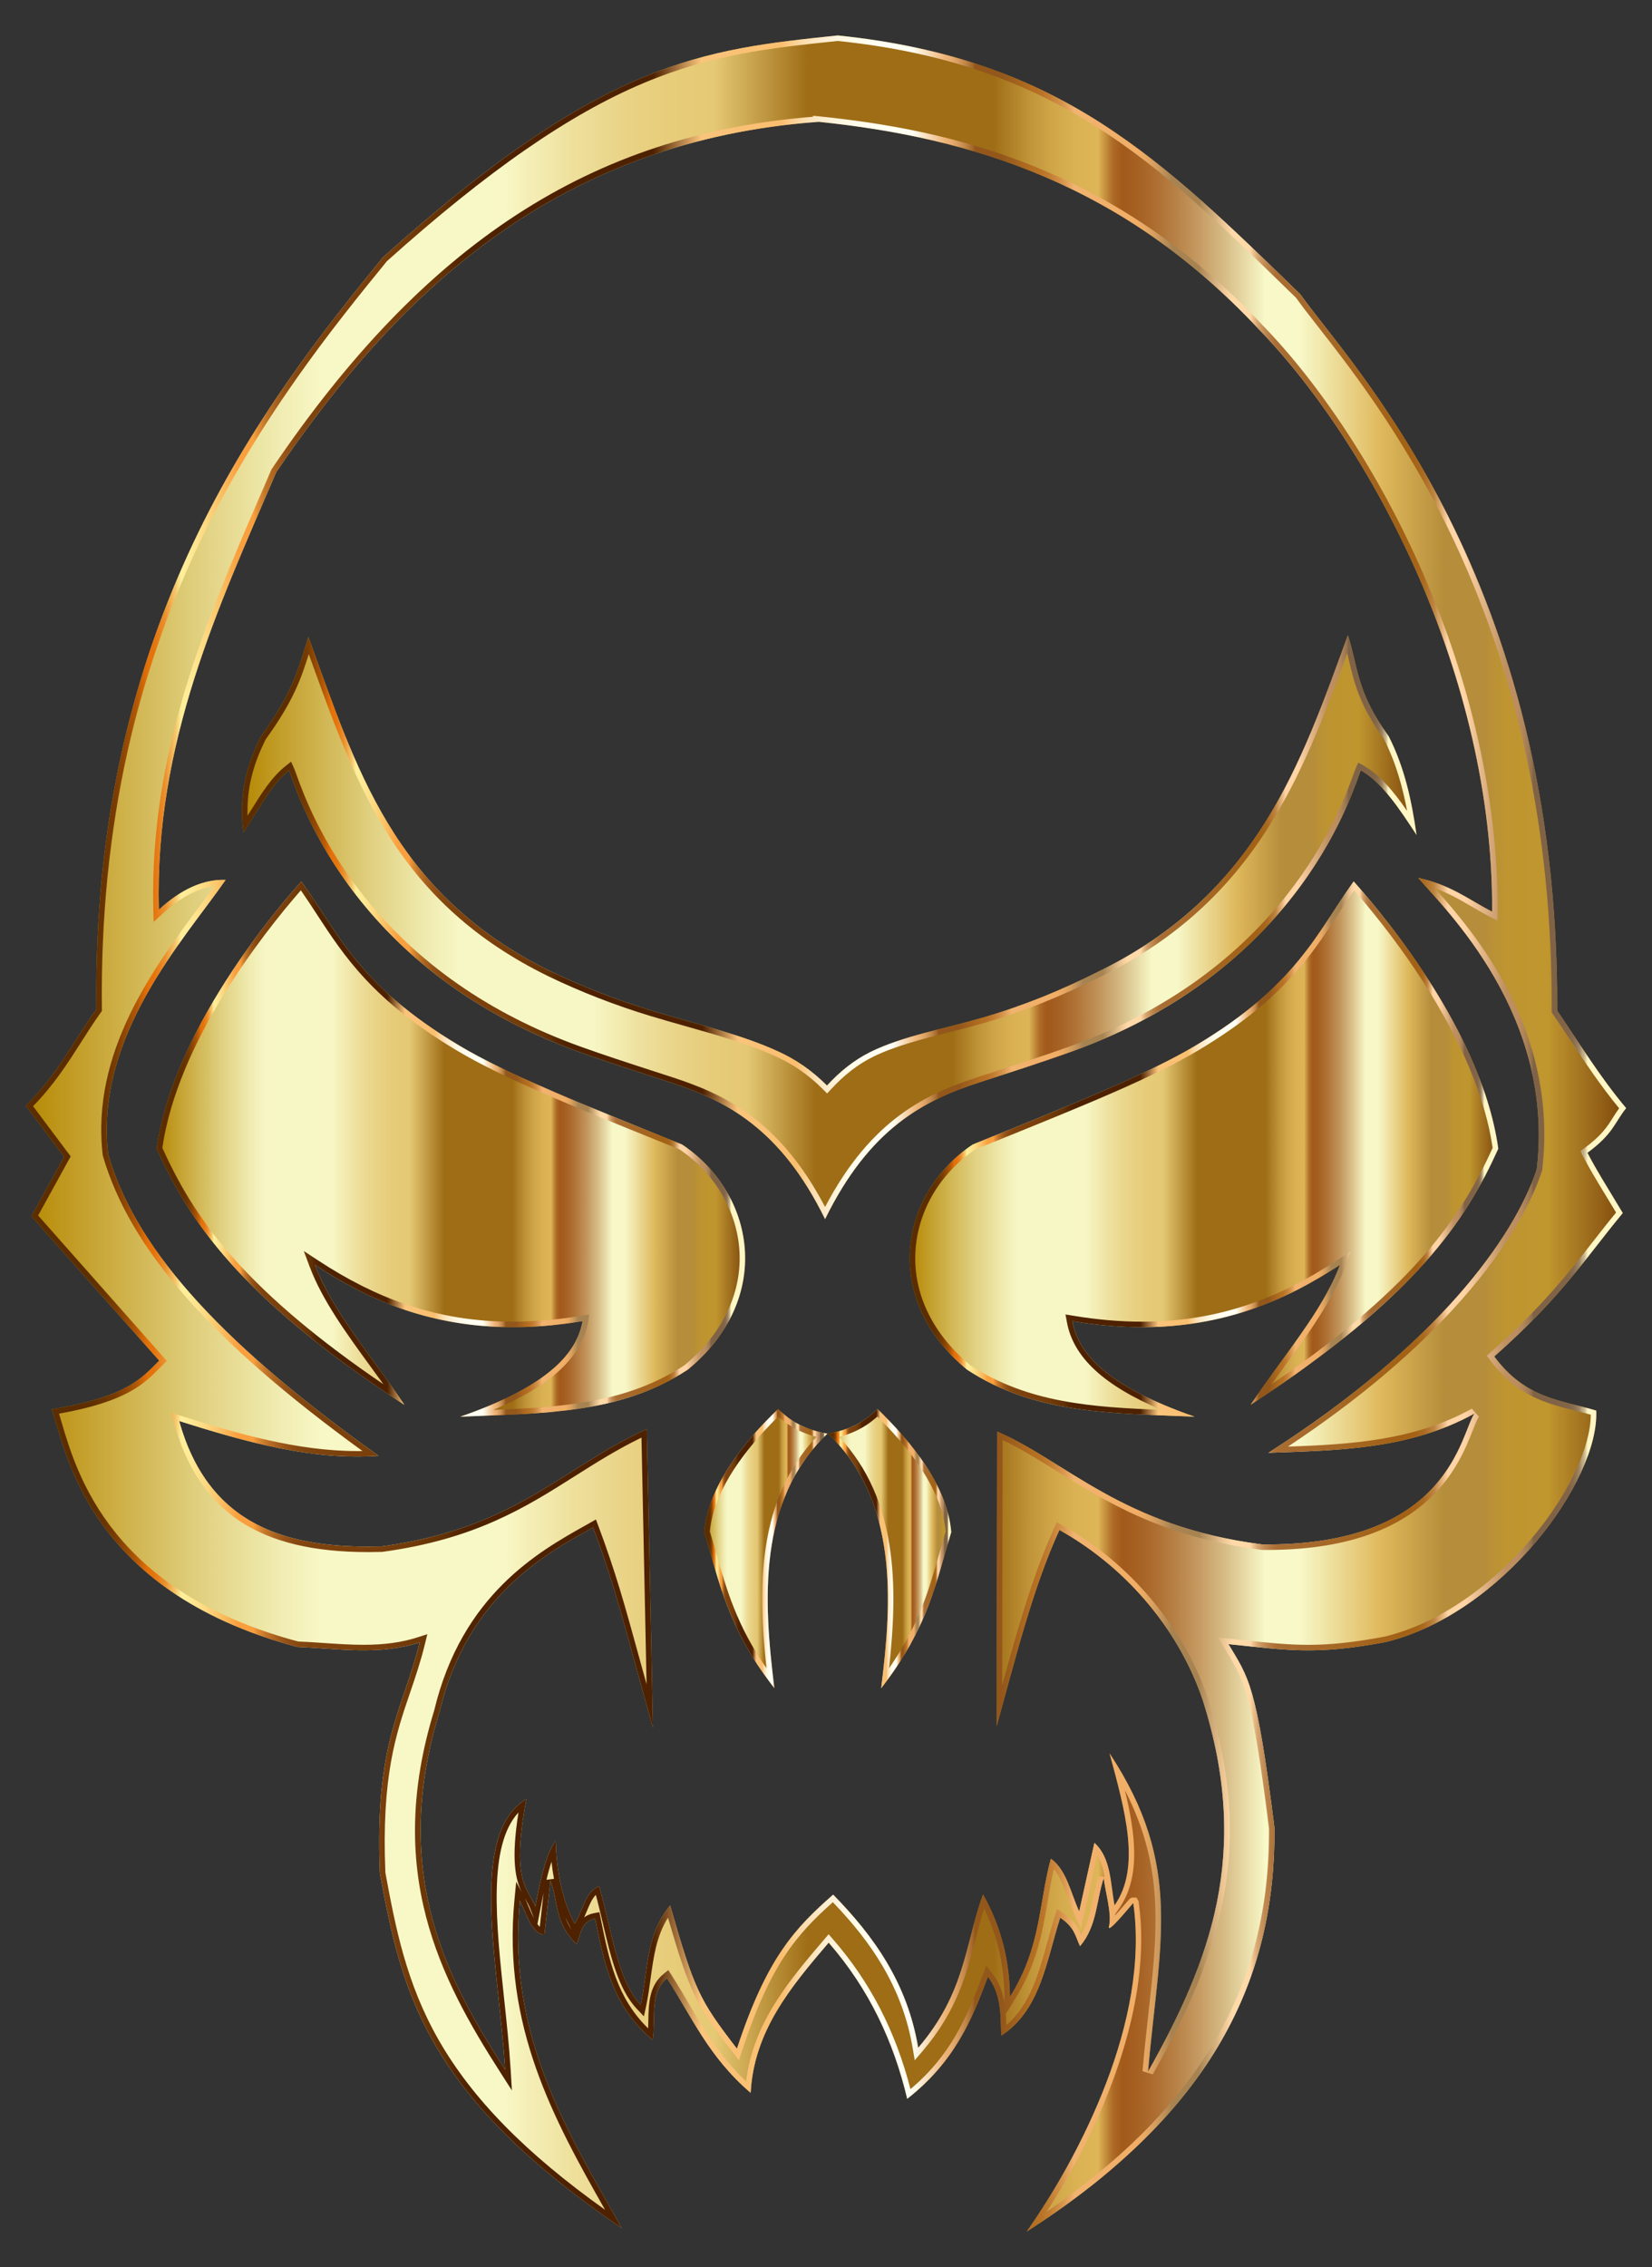 <?xml version="1.0" encoding="utf-8"?>
<!DOCTYPE svg PUBLIC "-//W3C//DTD SVG 1.1//EN" "http://www.w3.org/Graphics/SVG/1.1/DTD/svg11.dtd">
<svg version="1.1"
	 id="svg2" xmlns:rdf="http://www.w3.org/1999/02/22-rdf-syntax-ns#" xmlns:cc="http://creativecommons.org/ns#" xmlns:svg="http://www.w3.org/2000/svg" xmlns:sodipodi="http://sodipodi.sourceforge.net/DTD/sodipodi-0.dtd" xmlns:dc="http://purl.org/dc/elements/1.1/" xmlns:inkscape="http://www.inkscape.org/namespaces/inkscape" inkscape:version="0.91 r13725" sodipodi:docname="Metallic Skull caveira.svg" inkscape:export-xdpi="90" inkscape:export-filename="/home/administrador/Desktop/sasd.png" inkscape:export-ydpi="90"
	 xmlns="http://www.w3.org/2000/svg" xmlns:xlink="http://www.w3.org/1999/xlink" x="0px" y="0px"
	 viewBox="677.902 -25.806 1204.159 1651.64" enable-background="new 677.902 -25.806 1204.159 1651.64" xml:space="preserve"
	>
<rect x="677.902" y="-25.806" width="1204.159" height="1651.64" fill="#333333" stroke="none"/>
<sodipodi:namedview  id="base" borderopacity="1.0" bordercolor="#666666" inkscape:cx="61.935975" inkscape:cy="744.22547" pagecolor="#ffffff" inkscape:zoom="0.384475" showgrid="false" inkscape:pageopacity="0.0" inkscape:window-maximized="0" inkscape:pageshadow="2" inkscape:window-height="645" inkscape:window-x="0" inkscape:window-y="0" inkscape:current-layer="layer1" inkscape:document-units="px" inkscape:window-width="674">
	</sodipodi:namedview>
<g>
	<g>
		<linearGradient id="SVGID_1_" gradientUnits="userSpaceOnUse" x1="1191.266" y1="1102.453" x2="1281.024" y2="1102.453">
			<stop  offset="0" style="stop-color:#BA8B01"/>
			<stop  offset="0.044" style="stop-color:#CDAA37"/>
			<stop  offset="0.112" style="stop-color:#E8D886"/>
			<stop  offset="0.161" style="stop-color:#F8F4B8"/>
			<stop  offset="0.185" style="stop-color:#FFFFCB"/>
			<stop  offset="0.299" style="stop-color:#FFFFCB"/>
			<stop  offset="0.308" style="stop-color:#FDF9C1"/>
			<stop  offset="0.342" style="stop-color:#F5E6A0"/>
			<stop  offset="0.374" style="stop-color:#F0D989"/>
			<stop  offset="0.404" style="stop-color:#EDD17B"/>
			<stop  offset="0.43" style="stop-color:#ECCE76"/>
			<stop  offset="0.489" style="stop-color:#A26F14"/>
			<stop  offset="0.605" style="stop-color:#A26F14"/>
			<stop  offset="0.607" style="stop-color:#A67418"/>
			<stop  offset="0.624" style="stop-color:#C19234"/>
			<stop  offset="0.64" style="stop-color:#D4A848"/>
			<stop  offset="0.656" style="stop-color:#E0B654"/>
			<stop  offset="0.67" style="stop-color:#E4BA58"/>
			<stop  offset="0.672" style="stop-color:#D9A94D"/>
			<stop  offset="0.676" style="stop-color:#C38737"/>
			<stop  offset="0.679" style="stop-color:#B36F27"/>
			<stop  offset="0.683" style="stop-color:#A9601D"/>
			<stop  offset="0.686" style="stop-color:#A65B1A"/>
			<stop  offset="0.695" style="stop-color:#AA6222"/>
			<stop  offset="0.71" style="stop-color:#B57637"/>
			<stop  offset="0.729" style="stop-color:#C6965B"/>
			<stop  offset="0.75" style="stop-color:#DEC38B"/>
			<stop  offset="0.773" style="stop-color:#FDFCC9"/>
			<stop  offset="0.774" style="stop-color:#FFFFCD"/>
			<stop  offset="0.796" style="stop-color:#FFFFCD"/>
			<stop  offset="0.847" style="stop-color:#E5BD5D"/>
			<stop  offset="0.886" style="stop-color:#BB913B"/>
			<stop  offset="0.912" style="stop-color:#BB913B"/>
			<stop  offset="0.915" style="stop-color:#BE9337"/>
			<stop  offset="0.925" style="stop-color:#C39830"/>
			<stop  offset="0.951" style="stop-color:#C5992E"/>
			<stop  offset="1" style="stop-color:#7F470A"/>
		</linearGradient>
		<path opacity="0.961" fill="url(#SVGID_1_)" d="M1245.052,1000.752c-24.834,23.885-50.994,56.221-53.786,89.684
			c11.02,35.622,16.316,69.016,51.105,113.717c-8.048-64.239-12.363-136.736,38.653-185.479
			c-20.247-3.505-29.284-11.751-35.972-17.919V1000.752z"/>
		<linearGradient id="SVGID_2_" gradientUnits="userSpaceOnUse" x1="1191.266" y1="1102.453" x2="1281.024" y2="1102.453">
			<stop  offset="0.032" style="stop-color:#5C2D00"/>
			<stop  offset="0.041" style="stop-color:#5F2F00"/>
			<stop  offset="0.049" style="stop-color:#693401"/>
			<stop  offset="0.056" style="stop-color:#7A3C02"/>
			<stop  offset="0.062" style="stop-color:#924804"/>
			<stop  offset="0.069" style="stop-color:#B15706"/>
			<stop  offset="0.074" style="stop-color:#D66908"/>
			<stop  offset="0.076" style="stop-color:#E47009"/>
			<stop  offset="0.08" style="stop-color:#E5740D"/>
			<stop  offset="0.083" style="stop-color:#E77E1A"/>
			<stop  offset="0.087" style="stop-color:#EB902E"/>
			<stop  offset="0.09" style="stop-color:#F0AA4B"/>
			<stop  offset="0.094" style="stop-color:#F7CA70"/>
			<stop  offset="0.097" style="stop-color:#FFEF9B"/>
			<stop  offset="0.103" style="stop-color:#FFE994"/>
			<stop  offset="0.112" style="stop-color:#FDD982"/>
			<stop  offset="0.122" style="stop-color:#FBBF63"/>
			<stop  offset="0.133" style="stop-color:#F99F3E"/>
			<stop  offset="0.134" style="stop-color:#F99F3E"/>
			<stop  offset="0.142" style="stop-color:#F99F3E"/>
			<stop  offset="0.145" style="stop-color:#E18D34"/>
			<stop  offset="0.15" style="stop-color:#C27528"/>
			<stop  offset="0.156" style="stop-color:#A9621E"/>
			<stop  offset="0.162" style="stop-color:#955317"/>
			<stop  offset="0.169" style="stop-color:#874911"/>
			<stop  offset="0.178" style="stop-color:#7F430E"/>
			<stop  offset="0.194" style="stop-color:#7D410D"/>
			<stop  offset="0.221" style="stop-color:#793F0C"/>
			<stop  offset="0.244" style="stop-color:#6F3909"/>
			<stop  offset="0.263" style="stop-color:#603005"/>
			<stop  offset="0.268" style="stop-color:#572802"/>
			<stop  offset="0.276" style="stop-color:#502301"/>
			<stop  offset="0.298" style="stop-color:#4E2100"/>
			<stop  offset="0.392" style="stop-color:#4E2100"/>
			<stop  offset="0.422" style="stop-color:#FAC47C"/>
			<stop  offset="0.472" style="stop-color:#FABE6F"/>
			<stop  offset="0.479" style="stop-color:#FBCE8F"/>
			<stop  offset="0.486" style="stop-color:#FCDDAE"/>
			<stop  offset="0.495" style="stop-color:#FDE9C7"/>
			<stop  offset="0.505" style="stop-color:#FEF3DB"/>
			<stop  offset="0.516" style="stop-color:#FFFAE8"/>
			<stop  offset="0.53" style="stop-color:#FFFEF1"/>
			<stop  offset="0.554" style="stop-color:#FFFFF3"/>
			<stop  offset="0.575" style="stop-color:#EDB275"/>
			<stop  offset="0.578" style="stop-color:#E8AD70"/>
			<stop  offset="0.582" style="stop-color:#D99E61"/>
			<stop  offset="0.587" style="stop-color:#C18649"/>
			<stop  offset="0.592" style="stop-color:#9F6427"/>
			<stop  offset="0.593" style="stop-color:#93571B"/>
			<stop  offset="0.61" style="stop-color:#93571B"/>
			<stop  offset="0.629" style="stop-color:#B46E21"/>
			<stop  offset="0.634" style="stop-color:#B87226"/>
			<stop  offset="0.64" style="stop-color:#C27E33"/>
			<stop  offset="0.647" style="stop-color:#D4924A"/>
			<stop  offset="0.654" style="stop-color:#ECAE6A"/>
			<stop  offset="0.655" style="stop-color:#F1B370"/>
			<stop  offset="0.694" style="stop-color:#F0AE66"/>
			<stop  offset="0.699" style="stop-color:#E8A964"/>
			<stop  offset="0.706" style="stop-color:#D39D5E"/>
			<stop  offset="0.714" style="stop-color:#B18955"/>
			<stop  offset="0.716" style="stop-color:#A78352"/>
			<stop  offset="0.733" style="stop-color:#A78352"/>
			<stop  offset="0.736" style="stop-color:#B69261"/>
			<stop  offset="0.748" style="stop-color:#EBC594"/>
			<stop  offset="0.754" style="stop-color:#FFD9A8"/>
			<stop  offset="0.765" style="stop-color:#FFD9A8"/>
			<stop  offset="0.767" style="stop-color:#ECC18E"/>
			<stop  offset="0.77" style="stop-color:#D3A26D"/>
			<stop  offset="0.774" style="stop-color:#C08A53"/>
			<stop  offset="0.778" style="stop-color:#B37941"/>
			<stop  offset="0.781" style="stop-color:#AB6F36"/>
			<stop  offset="0.785" style="stop-color:#A86C32"/>
			<stop  offset="0.86" style="stop-color:#A26115"/>
			<stop  offset="0.868" style="stop-color:#A46317"/>
			<stop  offset="0.873" style="stop-color:#A9691F"/>
			<stop  offset="0.876" style="stop-color:#B2742D"/>
			<stop  offset="0.88" style="stop-color:#BE8441"/>
			<stop  offset="0.882" style="stop-color:#CE985A"/>
			<stop  offset="0.885" style="stop-color:#E2B179"/>
			<stop  offset="0.888" style="stop-color:#FACD9E"/>
			<stop  offset="0.888" style="stop-color:#FFD4A6"/>
			<stop  offset="0.899" style="stop-color:#FFD4A6"/>
			<stop  offset="0.925" style="stop-color:#BD8F61"/>
			<stop  offset="0.932" style="stop-color:#BB8D60"/>
			<stop  offset="0.935" style="stop-color:#B3885C"/>
			<stop  offset="0.938" style="stop-color:#A57E56"/>
			<stop  offset="0.941" style="stop-color:#92704E"/>
			<stop  offset="0.942" style="stop-color:#806346"/>
			<stop  offset="0.953" style="stop-color:#806346"/>
			<stop  offset="0.955" style="stop-color:#806346"/>
			<stop  offset="0.964" style="stop-color:#826548"/>
			<stop  offset="0.967" style="stop-color:#876C4D"/>
			<stop  offset="0.969" style="stop-color:#927758"/>
			<stop  offset="0.971" style="stop-color:#A08866"/>
			<stop  offset="0.972" style="stop-color:#B39E79"/>
			<stop  offset="0.974" style="stop-color:#CBBA91"/>
			<stop  offset="0.975" style="stop-color:#E6D9AC"/>
			<stop  offset="0.976" style="stop-color:#FFF6C5"/>
			<stop  offset="1" style="stop-color:#FFF6C5"/>
		</linearGradient>
		<path fill="url(#SVGID_2_)" d="M1245.142,1006.244c5.671,5.019,13.822,11.135,27.898,14.802
			c-43.119,45.891-42.88,109.633-36.416,168.559c-21.591-31.122-28.832-56.427-36.45-83.046
			c-1.546-5.402-3.142-10.979-4.854-16.55C1197.725,1064.555,1214.478,1036.392,1245.142,1006.244
			 M1245.052,1000.752c-24.834,23.885-50.994,56.221-53.786,89.684c11.02,35.622,16.316,69.016,51.105,113.717
			c-8.048-64.239-12.363-136.736,38.653-185.479c-20.247-3.505-29.284-11.751-35.972-17.919V1000.752L1245.052,1000.752
			z"/>
	</g>
	<g>
		<linearGradient id="SVGID_3_" gradientUnits="userSpaceOnUse" x1="1281.543" y1="1102.456" x2="1371.302" y2="1102.456">
			<stop  offset="0" style="stop-color:#BA8B01"/>
			<stop  offset="0.044" style="stop-color:#CDAA37"/>
			<stop  offset="0.112" style="stop-color:#E8D886"/>
			<stop  offset="0.161" style="stop-color:#F8F4B8"/>
			<stop  offset="0.185" style="stop-color:#FFFFCB"/>
			<stop  offset="0.299" style="stop-color:#FFFFCB"/>
			<stop  offset="0.308" style="stop-color:#FDF9C1"/>
			<stop  offset="0.342" style="stop-color:#F5E6A0"/>
			<stop  offset="0.374" style="stop-color:#F0D989"/>
			<stop  offset="0.404" style="stop-color:#EDD17B"/>
			<stop  offset="0.43" style="stop-color:#ECCE76"/>
			<stop  offset="0.489" style="stop-color:#A26F14"/>
			<stop  offset="0.605" style="stop-color:#A26F14"/>
			<stop  offset="0.607" style="stop-color:#A67418"/>
			<stop  offset="0.624" style="stop-color:#C19234"/>
			<stop  offset="0.64" style="stop-color:#D4A848"/>
			<stop  offset="0.656" style="stop-color:#E0B654"/>
			<stop  offset="0.67" style="stop-color:#E4BA58"/>
			<stop  offset="0.672" style="stop-color:#D9A94D"/>
			<stop  offset="0.676" style="stop-color:#C38737"/>
			<stop  offset="0.679" style="stop-color:#B36F27"/>
			<stop  offset="0.683" style="stop-color:#A9601D"/>
			<stop  offset="0.686" style="stop-color:#A65B1A"/>
			<stop  offset="0.695" style="stop-color:#AA6222"/>
			<stop  offset="0.71" style="stop-color:#B57637"/>
			<stop  offset="0.729" style="stop-color:#C6965B"/>
			<stop  offset="0.75" style="stop-color:#DEC38B"/>
			<stop  offset="0.773" style="stop-color:#FDFCC9"/>
			<stop  offset="0.774" style="stop-color:#FFFFCD"/>
			<stop  offset="0.796" style="stop-color:#FFFFCD"/>
			<stop  offset="0.847" style="stop-color:#E5BD5D"/>
			<stop  offset="0.886" style="stop-color:#BB913B"/>
			<stop  offset="0.912" style="stop-color:#BB913B"/>
			<stop  offset="0.915" style="stop-color:#BE9337"/>
			<stop  offset="0.925" style="stop-color:#C39830"/>
			<stop  offset="0.951" style="stop-color:#C5992E"/>
			<stop  offset="1" style="stop-color:#7F470A"/>
		</linearGradient>
		<path opacity="0.961" fill="url(#SVGID_3_)" d="M1317.515,1000.756v0.003c-6.687,6.168-15.725,14.414-35.972,17.919
			c51.016,48.739,46.702,121.236,38.653,185.479c34.788-44.7,40.085-78.095,51.105-113.717
			C1368.51,1056.975,1342.35,1024.639,1317.515,1000.756z"/>
		<linearGradient id="SVGID_4_" gradientUnits="userSpaceOnUse" x1="1281.543" y1="1102.456" x2="1371.302" y2="1102.456">
			<stop  offset="0.032" style="stop-color:#5C2D00"/>
			<stop  offset="0.041" style="stop-color:#5F2F00"/>
			<stop  offset="0.049" style="stop-color:#693401"/>
			<stop  offset="0.056" style="stop-color:#7A3C02"/>
			<stop  offset="0.062" style="stop-color:#924804"/>
			<stop  offset="0.069" style="stop-color:#B15706"/>
			<stop  offset="0.074" style="stop-color:#D66908"/>
			<stop  offset="0.076" style="stop-color:#E47009"/>
			<stop  offset="0.08" style="stop-color:#E5740D"/>
			<stop  offset="0.083" style="stop-color:#E77E1A"/>
			<stop  offset="0.087" style="stop-color:#EB902E"/>
			<stop  offset="0.09" style="stop-color:#F0AA4B"/>
			<stop  offset="0.094" style="stop-color:#F7CA70"/>
			<stop  offset="0.097" style="stop-color:#FFEF9B"/>
			<stop  offset="0.103" style="stop-color:#FFE994"/>
			<stop  offset="0.112" style="stop-color:#FDD982"/>
			<stop  offset="0.122" style="stop-color:#FBBF63"/>
			<stop  offset="0.133" style="stop-color:#F99F3E"/>
			<stop  offset="0.134" style="stop-color:#F99F3E"/>
			<stop  offset="0.142" style="stop-color:#F99F3E"/>
			<stop  offset="0.145" style="stop-color:#E18D34"/>
			<stop  offset="0.15" style="stop-color:#C27528"/>
			<stop  offset="0.156" style="stop-color:#A9621E"/>
			<stop  offset="0.162" style="stop-color:#955317"/>
			<stop  offset="0.169" style="stop-color:#874911"/>
			<stop  offset="0.178" style="stop-color:#7F430E"/>
			<stop  offset="0.194" style="stop-color:#7D410D"/>
			<stop  offset="0.221" style="stop-color:#793F0C"/>
			<stop  offset="0.244" style="stop-color:#6F3909"/>
			<stop  offset="0.263" style="stop-color:#603005"/>
			<stop  offset="0.268" style="stop-color:#572802"/>
			<stop  offset="0.276" style="stop-color:#502301"/>
			<stop  offset="0.298" style="stop-color:#4E2100"/>
			<stop  offset="0.392" style="stop-color:#4E2100"/>
			<stop  offset="0.422" style="stop-color:#FAC47C"/>
			<stop  offset="0.472" style="stop-color:#FABE6F"/>
			<stop  offset="0.479" style="stop-color:#FBCE8F"/>
			<stop  offset="0.486" style="stop-color:#FCDDAE"/>
			<stop  offset="0.495" style="stop-color:#FDE9C7"/>
			<stop  offset="0.505" style="stop-color:#FEF3DB"/>
			<stop  offset="0.516" style="stop-color:#FFFAE8"/>
			<stop  offset="0.53" style="stop-color:#FFFEF1"/>
			<stop  offset="0.554" style="stop-color:#FFFFF3"/>
			<stop  offset="0.575" style="stop-color:#EDB275"/>
			<stop  offset="0.578" style="stop-color:#E8AD70"/>
			<stop  offset="0.582" style="stop-color:#D99E61"/>
			<stop  offset="0.587" style="stop-color:#C18649"/>
			<stop  offset="0.592" style="stop-color:#9F6427"/>
			<stop  offset="0.593" style="stop-color:#93571B"/>
			<stop  offset="0.61" style="stop-color:#93571B"/>
			<stop  offset="0.629" style="stop-color:#B46E21"/>
			<stop  offset="0.634" style="stop-color:#B87226"/>
			<stop  offset="0.64" style="stop-color:#C27E33"/>
			<stop  offset="0.647" style="stop-color:#D4924A"/>
			<stop  offset="0.654" style="stop-color:#ECAE6A"/>
			<stop  offset="0.655" style="stop-color:#F1B370"/>
			<stop  offset="0.694" style="stop-color:#F0AE66"/>
			<stop  offset="0.699" style="stop-color:#E8A964"/>
			<stop  offset="0.706" style="stop-color:#D39D5E"/>
			<stop  offset="0.714" style="stop-color:#B18955"/>
			<stop  offset="0.716" style="stop-color:#A78352"/>
			<stop  offset="0.733" style="stop-color:#A78352"/>
			<stop  offset="0.736" style="stop-color:#B69261"/>
			<stop  offset="0.748" style="stop-color:#EBC594"/>
			<stop  offset="0.754" style="stop-color:#FFD9A8"/>
			<stop  offset="0.765" style="stop-color:#FFD9A8"/>
			<stop  offset="0.767" style="stop-color:#ECC18E"/>
			<stop  offset="0.77" style="stop-color:#D3A26D"/>
			<stop  offset="0.774" style="stop-color:#C08A53"/>
			<stop  offset="0.778" style="stop-color:#B37941"/>
			<stop  offset="0.781" style="stop-color:#AB6F36"/>
			<stop  offset="0.785" style="stop-color:#A86C32"/>
			<stop  offset="0.86" style="stop-color:#A26115"/>
			<stop  offset="0.868" style="stop-color:#A46317"/>
			<stop  offset="0.873" style="stop-color:#A9691F"/>
			<stop  offset="0.876" style="stop-color:#B2742D"/>
			<stop  offset="0.88" style="stop-color:#BE8441"/>
			<stop  offset="0.882" style="stop-color:#CE985A"/>
			<stop  offset="0.885" style="stop-color:#E2B179"/>
			<stop  offset="0.888" style="stop-color:#FACD9E"/>
			<stop  offset="0.888" style="stop-color:#FFD4A6"/>
			<stop  offset="0.899" style="stop-color:#FFD4A6"/>
			<stop  offset="0.925" style="stop-color:#BD8F61"/>
			<stop  offset="0.932" style="stop-color:#BB8D60"/>
			<stop  offset="0.935" style="stop-color:#B3885C"/>
			<stop  offset="0.938" style="stop-color:#A57E56"/>
			<stop  offset="0.941" style="stop-color:#92704E"/>
			<stop  offset="0.942" style="stop-color:#806346"/>
			<stop  offset="0.953" style="stop-color:#806346"/>
			<stop  offset="0.955" style="stop-color:#806346"/>
			<stop  offset="0.964" style="stop-color:#826548"/>
			<stop  offset="0.967" style="stop-color:#876C4D"/>
			<stop  offset="0.969" style="stop-color:#927758"/>
			<stop  offset="0.971" style="stop-color:#A08866"/>
			<stop  offset="0.972" style="stop-color:#B39E79"/>
			<stop  offset="0.974" style="stop-color:#CBBA91"/>
			<stop  offset="0.975" style="stop-color:#E6D9AC"/>
			<stop  offset="0.976" style="stop-color:#FFF6C5"/>
			<stop  offset="1" style="stop-color:#FFF6C5"/>
		</linearGradient>
		<path fill="url(#SVGID_4_)" d="M1317.425,1006.247c30.664,30.147,47.418,58.31,49.823,83.764
			c-1.712,5.571-3.308,11.148-4.854,16.55c-7.618,26.62-14.859,51.926-36.45,83.047
			c6.464-58.926,6.704-122.67-36.416-168.559C1303.603,1017.381,1311.755,1011.266,1317.425,1006.247
			 M1317.516,1000.756v0.003c-6.687,6.168-15.725,14.414-35.972,17.919c51.016,48.739,46.702,121.236,38.653,185.479
			c34.788-44.7,40.085-78.095,51.105-113.717C1368.51,1056.975,1342.35,1024.639,1317.516,1000.756
			L1317.516,1000.756z"/>
	</g>
	<g>
		<linearGradient id="SVGID_5_" gradientUnits="userSpaceOnUse" x1="854.301" y1="649.695" x2="1710.459" y2="649.695">
			<stop  offset="0" style="stop-color:#BA8B01"/>
			<stop  offset="0.044" style="stop-color:#CDAA37"/>
			<stop  offset="0.112" style="stop-color:#E8D886"/>
			<stop  offset="0.161" style="stop-color:#F8F4B8"/>
			<stop  offset="0.185" style="stop-color:#FFFFCB"/>
			<stop  offset="0.299" style="stop-color:#FFFFCB"/>
			<stop  offset="0.308" style="stop-color:#FDF9C1"/>
			<stop  offset="0.342" style="stop-color:#F5E6A0"/>
			<stop  offset="0.374" style="stop-color:#F0D989"/>
			<stop  offset="0.404" style="stop-color:#EDD17B"/>
			<stop  offset="0.43" style="stop-color:#ECCE76"/>
			<stop  offset="0.489" style="stop-color:#A26F14"/>
			<stop  offset="0.605" style="stop-color:#A26F14"/>
			<stop  offset="0.607" style="stop-color:#A67418"/>
			<stop  offset="0.624" style="stop-color:#C19234"/>
			<stop  offset="0.64" style="stop-color:#D4A848"/>
			<stop  offset="0.656" style="stop-color:#E0B654"/>
			<stop  offset="0.67" style="stop-color:#E4BA58"/>
			<stop  offset="0.672" style="stop-color:#D9A94D"/>
			<stop  offset="0.676" style="stop-color:#C38737"/>
			<stop  offset="0.679" style="stop-color:#B36F27"/>
			<stop  offset="0.683" style="stop-color:#A9601D"/>
			<stop  offset="0.686" style="stop-color:#A65B1A"/>
			<stop  offset="0.695" style="stop-color:#AA6222"/>
			<stop  offset="0.71" style="stop-color:#B57637"/>
			<stop  offset="0.729" style="stop-color:#C6965B"/>
			<stop  offset="0.75" style="stop-color:#DEC38B"/>
			<stop  offset="0.773" style="stop-color:#FDFCC9"/>
			<stop  offset="0.774" style="stop-color:#FFFFCD"/>
			<stop  offset="0.796" style="stop-color:#FFFFCD"/>
			<stop  offset="0.847" style="stop-color:#E5BD5D"/>
			<stop  offset="0.886" style="stop-color:#BB913B"/>
			<stop  offset="0.912" style="stop-color:#BB913B"/>
			<stop  offset="0.915" style="stop-color:#BE9337"/>
			<stop  offset="0.925" style="stop-color:#C39830"/>
			<stop  offset="0.951" style="stop-color:#C5992E"/>
			<stop  offset="1" style="stop-color:#7F470A"/>
		</linearGradient>
		<path opacity="0.961" fill="url(#SVGID_5_)" d="M888.538,535.424c4.999,11.087,40.554,143.489,210.821,204.931
			c24.433,8.739,45.068,15.179,67.448,22.506c39.811,13.034,79.905,33.019,112.5,99.535
			c32.595-66.516,72.344-86.502,112.155-99.535c22.381-7.327,43.103-13.767,67.536-22.506
			c170.277-61.448,205.829-193.852,210.821-204.931c15.365,8.649,27.995,27.799,40.641,47.135
			c-3.511-24.504-8.537-48.782-20.322-71.933c-23.943-33.034-22.174-50.491-29.747-73.632l-0.008,0.005
			c-34.322,93.658-66.028,188.486-181.585,244.923c-26.319,13.12-53.466,24.604-84.137,33.547
			c-27.617,8.053-58.818,13.533-82.322,25.139c-12.361,6.144-22.627,14.676-31.649,24.459
			c-10.945-11.028-22.677-18.898-34.761-24.459c-26.923-12.557-60.552-20.3-92.525-29.98
			c-26.304-7.964-51.027-17.671-73.934-28.706c-115.559-56.442-142.42-149.906-176.751-243.571
			c-7.573,23.141-10.559,39.239-34.502,72.273c-11.785,23.151-16.204,45.39-12.798,69.895
			C868.064,561.183,875.938,545.432,888.538,535.424z"/>
		<linearGradient id="SVGID_6_" gradientUnits="userSpaceOnUse" x1="854.301" y1="649.695" x2="1710.459" y2="649.695">
			<stop  offset="0.032" style="stop-color:#5C2D00"/>
			<stop  offset="0.041" style="stop-color:#5F2F00"/>
			<stop  offset="0.049" style="stop-color:#693401"/>
			<stop  offset="0.056" style="stop-color:#7A3C02"/>
			<stop  offset="0.062" style="stop-color:#924804"/>
			<stop  offset="0.069" style="stop-color:#B15706"/>
			<stop  offset="0.074" style="stop-color:#D66908"/>
			<stop  offset="0.076" style="stop-color:#E47009"/>
			<stop  offset="0.08" style="stop-color:#E5740D"/>
			<stop  offset="0.083" style="stop-color:#E77E1A"/>
			<stop  offset="0.087" style="stop-color:#EB902E"/>
			<stop  offset="0.09" style="stop-color:#F0AA4B"/>
			<stop  offset="0.094" style="stop-color:#F7CA70"/>
			<stop  offset="0.097" style="stop-color:#FFEF9B"/>
			<stop  offset="0.103" style="stop-color:#FFE994"/>
			<stop  offset="0.112" style="stop-color:#FDD982"/>
			<stop  offset="0.122" style="stop-color:#FBBF63"/>
			<stop  offset="0.133" style="stop-color:#F99F3E"/>
			<stop  offset="0.134" style="stop-color:#F99F3E"/>
			<stop  offset="0.142" style="stop-color:#F99F3E"/>
			<stop  offset="0.145" style="stop-color:#E18D34"/>
			<stop  offset="0.15" style="stop-color:#C27528"/>
			<stop  offset="0.156" style="stop-color:#A9621E"/>
			<stop  offset="0.162" style="stop-color:#955317"/>
			<stop  offset="0.169" style="stop-color:#874911"/>
			<stop  offset="0.178" style="stop-color:#7F430E"/>
			<stop  offset="0.194" style="stop-color:#7D410D"/>
			<stop  offset="0.221" style="stop-color:#793F0C"/>
			<stop  offset="0.244" style="stop-color:#6F3909"/>
			<stop  offset="0.263" style="stop-color:#603005"/>
			<stop  offset="0.268" style="stop-color:#572802"/>
			<stop  offset="0.276" style="stop-color:#502301"/>
			<stop  offset="0.298" style="stop-color:#4E2100"/>
			<stop  offset="0.392" style="stop-color:#4E2100"/>
			<stop  offset="0.422" style="stop-color:#FAC47C"/>
			<stop  offset="0.472" style="stop-color:#FABE6F"/>
			<stop  offset="0.479" style="stop-color:#FBCE8F"/>
			<stop  offset="0.486" style="stop-color:#FCDDAE"/>
			<stop  offset="0.495" style="stop-color:#FDE9C7"/>
			<stop  offset="0.505" style="stop-color:#FEF3DB"/>
			<stop  offset="0.516" style="stop-color:#FFFAE8"/>
			<stop  offset="0.53" style="stop-color:#FFFEF1"/>
			<stop  offset="0.554" style="stop-color:#FFFFF3"/>
			<stop  offset="0.575" style="stop-color:#EDB275"/>
			<stop  offset="0.578" style="stop-color:#E8AD70"/>
			<stop  offset="0.582" style="stop-color:#D99E61"/>
			<stop  offset="0.587" style="stop-color:#C18649"/>
			<stop  offset="0.592" style="stop-color:#9F6427"/>
			<stop  offset="0.593" style="stop-color:#93571B"/>
			<stop  offset="0.61" style="stop-color:#93571B"/>
			<stop  offset="0.629" style="stop-color:#B46E21"/>
			<stop  offset="0.634" style="stop-color:#B87226"/>
			<stop  offset="0.64" style="stop-color:#C27E33"/>
			<stop  offset="0.647" style="stop-color:#D4924A"/>
			<stop  offset="0.654" style="stop-color:#ECAE6A"/>
			<stop  offset="0.655" style="stop-color:#F1B370"/>
			<stop  offset="0.694" style="stop-color:#F0AE66"/>
			<stop  offset="0.699" style="stop-color:#E8A964"/>
			<stop  offset="0.706" style="stop-color:#D39D5E"/>
			<stop  offset="0.714" style="stop-color:#B18955"/>
			<stop  offset="0.716" style="stop-color:#A78352"/>
			<stop  offset="0.733" style="stop-color:#A78352"/>
			<stop  offset="0.736" style="stop-color:#B69261"/>
			<stop  offset="0.748" style="stop-color:#EBC594"/>
			<stop  offset="0.754" style="stop-color:#FFD9A8"/>
			<stop  offset="0.765" style="stop-color:#FFD9A8"/>
			<stop  offset="0.767" style="stop-color:#ECC18E"/>
			<stop  offset="0.77" style="stop-color:#D3A26D"/>
			<stop  offset="0.774" style="stop-color:#C08A53"/>
			<stop  offset="0.778" style="stop-color:#B37941"/>
			<stop  offset="0.781" style="stop-color:#AB6F36"/>
			<stop  offset="0.785" style="stop-color:#A86C32"/>
			<stop  offset="0.86" style="stop-color:#A26115"/>
			<stop  offset="0.868" style="stop-color:#A46317"/>
			<stop  offset="0.873" style="stop-color:#A9691F"/>
			<stop  offset="0.876" style="stop-color:#B2742D"/>
			<stop  offset="0.88" style="stop-color:#BE8441"/>
			<stop  offset="0.882" style="stop-color:#CE985A"/>
			<stop  offset="0.885" style="stop-color:#E2B179"/>
			<stop  offset="0.888" style="stop-color:#FACD9E"/>
			<stop  offset="0.888" style="stop-color:#FFD4A6"/>
			<stop  offset="0.899" style="stop-color:#FFD4A6"/>
			<stop  offset="0.925" style="stop-color:#BD8F61"/>
			<stop  offset="0.932" style="stop-color:#BB8D60"/>
			<stop  offset="0.935" style="stop-color:#B3885C"/>
			<stop  offset="0.938" style="stop-color:#A57E56"/>
			<stop  offset="0.941" style="stop-color:#92704E"/>
			<stop  offset="0.942" style="stop-color:#806346"/>
			<stop  offset="0.953" style="stop-color:#806346"/>
			<stop  offset="0.955" style="stop-color:#806346"/>
			<stop  offset="0.964" style="stop-color:#826548"/>
			<stop  offset="0.967" style="stop-color:#876C4D"/>
			<stop  offset="0.969" style="stop-color:#927758"/>
			<stop  offset="0.971" style="stop-color:#A08866"/>
			<stop  offset="0.972" style="stop-color:#B39E79"/>
			<stop  offset="0.974" style="stop-color:#CBBA91"/>
			<stop  offset="0.975" style="stop-color:#E6D9AC"/>
			<stop  offset="0.976" style="stop-color:#FFF6C5"/>
			<stop  offset="1" style="stop-color:#FFF6C5"/>
		</linearGradient>
		<path fill="url(#SVGID_6_)" d="M1659.888,449.997c0.454,1.851,0.89,3.708,1.335,5.599
			c3.743,15.921,7.612,32.38,25.49,57.122c8.765,17.306,13.595,35.038,16.832,52.265
			c-9.557-13.784-19.762-26.288-31.765-33.044l-3.812-2.146l-1.797,3.988c-0.442,0.982-0.993,2.509-1.826,4.821
			c-4.771,13.239-17.444,48.405-48.466,87.615c-39.141,49.473-92.381,86.609-158.229,110.371
			c-18.467,6.605-34.464,11.782-51.4,17.262c-5.298,1.714-10.617,3.436-16.033,5.209
			c-36.016,11.791-77.055,29.847-110.911,94.487c-33.813-64.522-75.049-82.633-111.255-94.487
			c-5.174-1.694-10.255-3.34-15.311-4.979c-17.126-5.55-33.303-10.792-52.024-17.488
			c-65.849-23.762-119.082-60.891-158.222-110.356c-31.023-39.206-43.704-74.382-48.478-87.624
			c-0.835-2.317-1.387-3.848-1.831-4.832l-2.112-4.683l-4.023,3.195c-10.191,8.095-17.429,19.706-25.809,33.151
			c-0.618,0.992-1.242,1.992-1.873,3.002c-0.659-18.764,3.655-36.744,13.272-55.729
			c20.133-27.83,25.685-44.006,31.337-61.96c0.965,2.664,1.922,5.314,2.865,7.926
			c32.226,89.221,62.664,173.494,171.891,226.843c23.619,11.379,48.688,21.113,74.511,28.931
			c8.47,2.564,17.162,5.023,25.568,7.401c24.118,6.823,46.898,13.267,66.444,22.384
			c12.373,5.695,23.676,13.65,33.595,23.644l2.945,2.967l2.834-3.074c9.663-10.479,19.637-18.195,30.48-23.584
			c16.046-7.923,36.313-13.063,55.913-18.034c8.541-2.166,17.372-4.406,25.758-6.851
			c27.915-8.14,54.862-18.882,84.773-33.793C1592.749,630.721,1627.313,539.091,1659.888,449.997 M1660.39,436.994
			l-0.008,0.005c-34.322,93.658-66.028,188.486-181.585,244.923c-26.319,13.12-53.466,24.604-84.137,33.547
			c-27.617,8.053-58.818,13.533-82.322,25.139c-12.361,6.144-22.627,14.676-31.649,24.459
			c-10.945-11.028-22.677-18.898-34.761-24.459c-26.923-12.557-60.552-20.3-92.525-29.98
			c-26.304-7.964-51.027-17.671-73.934-28.706c-115.559-56.442-142.42-149.906-176.751-243.571
			c-7.573,23.141-10.559,39.239-34.502,72.273c-11.785,23.151-16.204,45.39-12.798,69.895
			c12.646-19.337,20.52-35.088,33.12-45.096c4.999,11.087,40.554,143.489,210.821,204.93
			c24.433,8.739,45.068,15.179,67.448,22.506c39.811,13.034,79.905,33.019,112.5,99.535
			c32.595-66.516,72.344-86.502,112.155-99.535c22.381-7.327,43.103-13.767,67.536-22.506
			c170.277-61.448,205.829-193.852,210.821-204.93c15.365,8.649,27.995,27.799,40.641,47.135
			c-3.511-24.504-8.537-48.782-20.322-71.933C1666.195,477.593,1667.964,460.135,1660.39,436.994L1660.39,436.994z"
			/>
	</g>
	<g>
		<linearGradient id="SVGID_7_" gradientUnits="userSpaceOnUse" x1="792.107" y1="811.361" x2="1221.036" y2="811.361">
			<stop  offset="0" style="stop-color:#BA8B01"/>
			<stop  offset="0.044" style="stop-color:#CDAA37"/>
			<stop  offset="0.112" style="stop-color:#E8D886"/>
			<stop  offset="0.161" style="stop-color:#F8F4B8"/>
			<stop  offset="0.185" style="stop-color:#FFFFCB"/>
			<stop  offset="0.299" style="stop-color:#FFFFCB"/>
			<stop  offset="0.308" style="stop-color:#FDF9C1"/>
			<stop  offset="0.342" style="stop-color:#F5E6A0"/>
			<stop  offset="0.374" style="stop-color:#F0D989"/>
			<stop  offset="0.404" style="stop-color:#EDD17B"/>
			<stop  offset="0.43" style="stop-color:#ECCE76"/>
			<stop  offset="0.489" style="stop-color:#A26F14"/>
			<stop  offset="0.605" style="stop-color:#A26F14"/>
			<stop  offset="0.607" style="stop-color:#A67418"/>
			<stop  offset="0.624" style="stop-color:#C19234"/>
			<stop  offset="0.64" style="stop-color:#D4A848"/>
			<stop  offset="0.656" style="stop-color:#E0B654"/>
			<stop  offset="0.67" style="stop-color:#E4BA58"/>
			<stop  offset="0.672" style="stop-color:#D9A94D"/>
			<stop  offset="0.676" style="stop-color:#C38737"/>
			<stop  offset="0.679" style="stop-color:#B36F27"/>
			<stop  offset="0.683" style="stop-color:#A9601D"/>
			<stop  offset="0.686" style="stop-color:#A65B1A"/>
			<stop  offset="0.695" style="stop-color:#AA6222"/>
			<stop  offset="0.71" style="stop-color:#B57637"/>
			<stop  offset="0.729" style="stop-color:#C6965B"/>
			<stop  offset="0.75" style="stop-color:#DEC38B"/>
			<stop  offset="0.773" style="stop-color:#FDFCC9"/>
			<stop  offset="0.774" style="stop-color:#FFFFCD"/>
			<stop  offset="0.796" style="stop-color:#FFFFCD"/>
			<stop  offset="0.847" style="stop-color:#E5BD5D"/>
			<stop  offset="0.886" style="stop-color:#BB913B"/>
			<stop  offset="0.912" style="stop-color:#BB913B"/>
			<stop  offset="0.915" style="stop-color:#BE9337"/>
			<stop  offset="0.925" style="stop-color:#C39830"/>
			<stop  offset="0.951" style="stop-color:#C5992E"/>
			<stop  offset="1" style="stop-color:#7F470A"/>
		</linearGradient>
		<path opacity="0.961" fill="url(#SVGID_7_)" d="M1175.099,808.049c-74.071-29.965-126.897-50.887-162.569-72.189
			c-73.69-44.004-87.447-81.004-115.008-119.492l-0.005,0.005c-7.878,9.058-92.608,102.218-105.41,194.734
			c23.606,52.06,59.488,107.555,180.562,186.584c-22.661-33.996-52.531-68.003-65.287-101.998
			c50.758,33.315,109.835,55.23,195.163,41.019c-4.478,24.42-26.536,47.945-89.24,69.641
			c59.244-2.661,115.935-1.439,165.944-34.311C1242.244,920.148,1228.377,843.718,1175.099,808.049z"/>
		<linearGradient id="SVGID_8_" gradientUnits="userSpaceOnUse" x1="792.107" y1="811.361" x2="1221.036" y2="811.361">
			<stop  offset="0.032" style="stop-color:#5C2D00"/>
			<stop  offset="0.041" style="stop-color:#5F2F00"/>
			<stop  offset="0.049" style="stop-color:#693401"/>
			<stop  offset="0.056" style="stop-color:#7A3C02"/>
			<stop  offset="0.062" style="stop-color:#924804"/>
			<stop  offset="0.069" style="stop-color:#B15706"/>
			<stop  offset="0.074" style="stop-color:#D66908"/>
			<stop  offset="0.076" style="stop-color:#E47009"/>
			<stop  offset="0.08" style="stop-color:#E5740D"/>
			<stop  offset="0.083" style="stop-color:#E77E1A"/>
			<stop  offset="0.087" style="stop-color:#EB902E"/>
			<stop  offset="0.09" style="stop-color:#F0AA4B"/>
			<stop  offset="0.094" style="stop-color:#F7CA70"/>
			<stop  offset="0.097" style="stop-color:#FFEF9B"/>
			<stop  offset="0.103" style="stop-color:#FFE994"/>
			<stop  offset="0.112" style="stop-color:#FDD982"/>
			<stop  offset="0.122" style="stop-color:#FBBF63"/>
			<stop  offset="0.133" style="stop-color:#F99F3E"/>
			<stop  offset="0.134" style="stop-color:#F99F3E"/>
			<stop  offset="0.142" style="stop-color:#F99F3E"/>
			<stop  offset="0.145" style="stop-color:#E18D34"/>
			<stop  offset="0.15" style="stop-color:#C27528"/>
			<stop  offset="0.156" style="stop-color:#A9621E"/>
			<stop  offset="0.162" style="stop-color:#955317"/>
			<stop  offset="0.169" style="stop-color:#874911"/>
			<stop  offset="0.178" style="stop-color:#7F430E"/>
			<stop  offset="0.194" style="stop-color:#7D410D"/>
			<stop  offset="0.221" style="stop-color:#793F0C"/>
			<stop  offset="0.244" style="stop-color:#6F3909"/>
			<stop  offset="0.263" style="stop-color:#603005"/>
			<stop  offset="0.268" style="stop-color:#572802"/>
			<stop  offset="0.276" style="stop-color:#502301"/>
			<stop  offset="0.298" style="stop-color:#4E2100"/>
			<stop  offset="0.392" style="stop-color:#4E2100"/>
			<stop  offset="0.422" style="stop-color:#FAC47C"/>
			<stop  offset="0.472" style="stop-color:#FABE6F"/>
			<stop  offset="0.479" style="stop-color:#FBCE8F"/>
			<stop  offset="0.486" style="stop-color:#FCDDAE"/>
			<stop  offset="0.495" style="stop-color:#FDE9C7"/>
			<stop  offset="0.505" style="stop-color:#FEF3DB"/>
			<stop  offset="0.516" style="stop-color:#FFFAE8"/>
			<stop  offset="0.53" style="stop-color:#FFFEF1"/>
			<stop  offset="0.554" style="stop-color:#FFFFF3"/>
			<stop  offset="0.575" style="stop-color:#EDB275"/>
			<stop  offset="0.578" style="stop-color:#E8AD70"/>
			<stop  offset="0.582" style="stop-color:#D99E61"/>
			<stop  offset="0.587" style="stop-color:#C18649"/>
			<stop  offset="0.592" style="stop-color:#9F6427"/>
			<stop  offset="0.593" style="stop-color:#93571B"/>
			<stop  offset="0.61" style="stop-color:#93571B"/>
			<stop  offset="0.629" style="stop-color:#B46E21"/>
			<stop  offset="0.634" style="stop-color:#B87226"/>
			<stop  offset="0.64" style="stop-color:#C27E33"/>
			<stop  offset="0.647" style="stop-color:#D4924A"/>
			<stop  offset="0.654" style="stop-color:#ECAE6A"/>
			<stop  offset="0.655" style="stop-color:#F1B370"/>
			<stop  offset="0.694" style="stop-color:#F0AE66"/>
			<stop  offset="0.699" style="stop-color:#E8A964"/>
			<stop  offset="0.706" style="stop-color:#D39D5E"/>
			<stop  offset="0.714" style="stop-color:#B18955"/>
			<stop  offset="0.716" style="stop-color:#A78352"/>
			<stop  offset="0.733" style="stop-color:#A78352"/>
			<stop  offset="0.736" style="stop-color:#B69261"/>
			<stop  offset="0.748" style="stop-color:#EBC594"/>
			<stop  offset="0.754" style="stop-color:#FFD9A8"/>
			<stop  offset="0.765" style="stop-color:#FFD9A8"/>
			<stop  offset="0.767" style="stop-color:#ECC18E"/>
			<stop  offset="0.77" style="stop-color:#D3A26D"/>
			<stop  offset="0.774" style="stop-color:#C08A53"/>
			<stop  offset="0.778" style="stop-color:#B37941"/>
			<stop  offset="0.781" style="stop-color:#AB6F36"/>
			<stop  offset="0.785" style="stop-color:#A86C32"/>
			<stop  offset="0.86" style="stop-color:#A26115"/>
			<stop  offset="0.868" style="stop-color:#A46317"/>
			<stop  offset="0.873" style="stop-color:#A9691F"/>
			<stop  offset="0.876" style="stop-color:#B2742D"/>
			<stop  offset="0.88" style="stop-color:#BE8441"/>
			<stop  offset="0.882" style="stop-color:#CE985A"/>
			<stop  offset="0.885" style="stop-color:#E2B179"/>
			<stop  offset="0.888" style="stop-color:#FACD9E"/>
			<stop  offset="0.888" style="stop-color:#FFD4A6"/>
			<stop  offset="0.899" style="stop-color:#FFD4A6"/>
			<stop  offset="0.925" style="stop-color:#BD8F61"/>
			<stop  offset="0.932" style="stop-color:#BB8D60"/>
			<stop  offset="0.935" style="stop-color:#B3885C"/>
			<stop  offset="0.938" style="stop-color:#A57E56"/>
			<stop  offset="0.941" style="stop-color:#92704E"/>
			<stop  offset="0.942" style="stop-color:#806346"/>
			<stop  offset="0.953" style="stop-color:#806346"/>
			<stop  offset="0.955" style="stop-color:#806346"/>
			<stop  offset="0.964" style="stop-color:#826548"/>
			<stop  offset="0.967" style="stop-color:#876C4D"/>
			<stop  offset="0.969" style="stop-color:#927758"/>
			<stop  offset="0.971" style="stop-color:#A08866"/>
			<stop  offset="0.972" style="stop-color:#B39E79"/>
			<stop  offset="0.974" style="stop-color:#CBBA91"/>
			<stop  offset="0.975" style="stop-color:#E6D9AC"/>
			<stop  offset="0.976" style="stop-color:#FFF6C5"/>
			<stop  offset="1" style="stop-color:#FFF6C5"/>
		</linearGradient>
		<path fill="url(#SVGID_8_)" d="M897.18,622.826c4.042,5.822,7.861,11.668,11.579,17.358
			c20.209,30.931,41.106,62.915,101.721,99.111c33.844,20.21,82.692,39.953,150.3,67.279l12.434,5.027
			c12.754,8.611,23.474,19.965,31.018,32.855c7.584,12.958,11.974,27.497,12.696,42.043
			c1.513,30.495-12.71,59.723-40.055,82.32c-42.145,27.624-89.336,30.579-139.294,32.556
			c42.154-17.822,64.222-38.425,68.901-63.941l1.027-5.603l-5.619,0.936c-17.325,2.885-34.236,4.349-50.261,4.349
			c-27.515,0-53.028-4.139-77.994-12.654c-21.193-7.228-42.147-17.732-64.057-32.112l-10.245-6.724l4.305,11.473
			c9.168,24.435,27.076,48.989,44.394,72.734c3.089,4.235,6.223,8.532,9.321,12.848
			c-46.565-31.693-82.188-61.594-108.533-91.06c-27.837-31.134-42.246-58.429-52.589-81.107
			C807.379,733.566,868.832,655.388,897.18,622.826 M897.522,616.369l-0.005,0.005
			c-7.878,9.058-92.608,102.218-105.41,194.734c23.606,52.06,59.488,107.555,180.562,186.584
			c-22.661-33.996-52.531-68.003-65.287-101.998c39.993,26.249,85.153,45.422,144.246,45.422
			c15.907,0,32.82-1.389,50.918-4.403c-4.478,24.42-26.536,47.945-89.24,69.641
			c59.244-2.661,115.935-1.439,165.944-34.311c62.994-51.895,49.127-128.325-4.151-163.994
			c-74.071-29.965-126.897-50.887-162.569-72.189C938.84,691.857,925.084,654.857,897.522,616.369L897.522,616.369z"/>
	</g>
	<g>
		<g opacity="0.961">
			<linearGradient id="SVGID_9_" gradientUnits="userSpaceOnUse" x1="696.726" y1="800.014" x2="1863.236" y2="800.014">
				<stop  offset="0" style="stop-color:#BA8B01"/>
				<stop  offset="0.044" style="stop-color:#CDAA37"/>
				<stop  offset="0.112" style="stop-color:#E8D886"/>
				<stop  offset="0.161" style="stop-color:#F8F4B8"/>
				<stop  offset="0.185" style="stop-color:#FFFFCB"/>
				<stop  offset="0.299" style="stop-color:#FFFFCB"/>
				<stop  offset="0.308" style="stop-color:#FDF9C1"/>
				<stop  offset="0.342" style="stop-color:#F5E6A0"/>
				<stop  offset="0.374" style="stop-color:#F0D989"/>
				<stop  offset="0.404" style="stop-color:#EDD17B"/>
				<stop  offset="0.43" style="stop-color:#ECCE76"/>
				<stop  offset="0.489" style="stop-color:#A26F14"/>
				<stop  offset="0.605" style="stop-color:#A26F14"/>
				<stop  offset="0.607" style="stop-color:#A67418"/>
				<stop  offset="0.624" style="stop-color:#C19234"/>
				<stop  offset="0.64" style="stop-color:#D4A848"/>
				<stop  offset="0.656" style="stop-color:#E0B654"/>
				<stop  offset="0.67" style="stop-color:#E4BA58"/>
				<stop  offset="0.672" style="stop-color:#D9A94D"/>
				<stop  offset="0.676" style="stop-color:#C38737"/>
				<stop  offset="0.679" style="stop-color:#B36F27"/>
				<stop  offset="0.683" style="stop-color:#A9601D"/>
				<stop  offset="0.686" style="stop-color:#A65B1A"/>
				<stop  offset="0.695" style="stop-color:#AA6222"/>
				<stop  offset="0.71" style="stop-color:#B57637"/>
				<stop  offset="0.729" style="stop-color:#C6965B"/>
				<stop  offset="0.75" style="stop-color:#DEC38B"/>
				<stop  offset="0.773" style="stop-color:#FDFCC9"/>
				<stop  offset="0.774" style="stop-color:#FFFFCD"/>
				<stop  offset="0.796" style="stop-color:#FFFFCD"/>
				<stop  offset="0.847" style="stop-color:#E5BD5D"/>
				<stop  offset="0.886" style="stop-color:#BB913B"/>
				<stop  offset="0.912" style="stop-color:#BB913B"/>
				<stop  offset="0.915" style="stop-color:#BE9337"/>
				<stop  offset="0.925" style="stop-color:#C39830"/>
				<stop  offset="0.951" style="stop-color:#C5992E"/>
				<stop  offset="1" style="stop-color:#7F470A"/>
			</linearGradient>
			<path fill="url(#SVGID_9_)" d="M1860.769,857.971c-13.084-21.861-17.993-29.125-25.785-43.898
				c19.02-13.994,19.72-21.99,28.253-32.55c-19.217-22.714-34.7-48.328-50.285-71.043
				c1.419-315.413-150.13-469.478-187.26-521.901C1524.989,90.697,1451.227,16.733,1288.54,0.014
				c-98.616,10.364-171.183,17.882-331.534,161.69C870.15,268.264,744.67,428.041,748.17,709.451
				c-16.788,23.426-27.672,46.852-51.444,70.279l27.926,37.273l-23.825,43.276l93.159,105.231
				c-13.099,12.987-23.314,26.231-78.369,35.471c10.123,27.28,23.738,131.78,178.939,173.088
				c29.747,1.168,59.497,6.344,89.244-3.29c-12.003,49.182-33.034,71.768-28.986,168.24
				c15.716,84.231,31.003,159.541,176.285,258.464c-40.32-71.306-83.557-141.069-74.238-238.625
				c3.7,7.027,8.649,24.983,17.899,24.742l4.363-39.3c5.856,15.446,2.808,30.892,19.144,46.339
				c2.959-7.335,3.123-16.728,13.404-18.67c6.492,31.911,12.512,63.974,42.005,88.354
				c2.252-15.567-2.42-34.533,10.408-44.907c18.143,28.155,30.212,57.161,60.983,83.541
				c2.378-45.246,29.49-77.41,56.862-109.438c29.515,33.83,47.393,72.23,57.244,113.786
				c34.72-27.151,47.244-57.935,58.825-88.873c11.375,14.26,8.713,34.319,9.886,42.779
				c28.538-18.801,32.711-54.353,42.781-85.851c10.609,6.909,11.192,13.818,14.463,20.727
				c12.549-14.75,11.765-33.136,17.288-49.611c1.12,10.179,6.046,25.646,3.819,35.368
				c-1.482,6.47,18.858-19.086,17.736-17.075c12.233,85.324-38.984,184.397-77.71,239.245
				c136.853-87.588,181.38-185.307,180.627-293.998c-13.133-105.372-18.982-109.533-33.571-133.997
				c43.35,4.422,63.686,8.095,114.658-1.528l0.002-0.004c84.88-20.562,155.772-117.605,153.428-168.593
				c-25.194-7.812-50.982-8.033-74.332-39.417C1817.526,917.719,1833.886,890.265,1860.769,857.971z
				 M1752.662,1004.026c-10.208,14.496-17.944,96.733-154.613,95.374c-101.782-12.886-143.4-60.837-193.349-82.294
				l-0.346,214.863c13.783-49.64,26.342-100.824,45.744-143.103c44.271,24.524,85.727,68.509,104.459,123.909
				c35.489,111.371,5.794,189.636-39.864,270.744c8.136-93.247,26.201-149.672-28.017-231.939
				c11.064,41.189,23.188,82.797,3.632,110.83c-3.081-16.304-2.487-34.684-14.7-45.606l-11.068,50.023
				c-6.238-13.441-9.127-30.236-20.666-38.472c-9.061,33.359-6.819,63.938-29.833,100.723
				c-0.262-24.926-5.616-49.81-19.63-74.736c-13.288,36.848-12.763,71.451-47.215,111.764
				c-7.99-47.388-32.511-81.481-62.001-111.594c-27.49,24.19-48.181,45.541-70.129,112.274
				c-27.959-36.172-30.947-43.096-48.684-104.376c-17.778,21.173-16.161,47.85-21.445,72.528
				c-17.443-18.337-21.716-57.737-30.351-86.457c-10.1,3.75-11.464,16.956-17.814,27.347
				c-10.117-19.086-13.382-42.106-13.835-60.468c-6.69,9.272-10.125,23.29-14.873,47.813
				c-5.256-13.531-17.971-17.269-6.486-78.303c-42.957,25.754-20.102,121.142-15.479,197.209
				c-39.265-61.243-85.019-140.064-47.82-260.812c20.551-86.115,80.344-116.413,111.896-134.27
				c17.526,46.832,23.222,73.647,43.669,145.735l-4.497-217.42c-63.377,28.982-94.63,72.123-193.266,85.521
				c-68.45,1.861-126.065-14.544-147.609-91.382c49.97,15.798,97.341,28.743,145.36,25.393
				c-122.554-87.516-178.247-155.106-197.077-219.614c-10.023-86.051,54.984-155.895,85.607-199.998
				c-16.236-0.544-32.449,6.825-48.684,21.742c-3.117-121.826,42.981-219.515,85.614-318.871
				c92.409-136.535,208.841-241.607,395.178-255.136l0.001-0.046c112.95,11.653,222.337,45.941,320.636,150.741
				c82.757,85.067,171.471,253.734,170.432,424.743c-16.998-8.685-29.77-19.432-53.872-24.629
				c19.78,23.197,99.748,99.743,86.386,212.322c-16.664,49.881-72.108,127.548-195.592,206.547
				C1653.725,1030.807,1705.219,1030.257,1752.662,1004.026z"/>
		</g>
		<linearGradient id="SVGID_10_" gradientUnits="userSpaceOnUse" x1="696.726" y1="800.014" x2="1863.236" y2="800.014">
			<stop  offset="0.032" style="stop-color:#5C2D00"/>
			<stop  offset="0.041" style="stop-color:#5F2F00"/>
			<stop  offset="0.049" style="stop-color:#693401"/>
			<stop  offset="0.056" style="stop-color:#7A3C02"/>
			<stop  offset="0.062" style="stop-color:#924804"/>
			<stop  offset="0.069" style="stop-color:#B15706"/>
			<stop  offset="0.074" style="stop-color:#D66908"/>
			<stop  offset="0.076" style="stop-color:#E47009"/>
			<stop  offset="0.08" style="stop-color:#E5740D"/>
			<stop  offset="0.083" style="stop-color:#E77E1A"/>
			<stop  offset="0.087" style="stop-color:#EB902E"/>
			<stop  offset="0.09" style="stop-color:#F0AA4B"/>
			<stop  offset="0.094" style="stop-color:#F7CA70"/>
			<stop  offset="0.097" style="stop-color:#FFEF9B"/>
			<stop  offset="0.103" style="stop-color:#FFE994"/>
			<stop  offset="0.112" style="stop-color:#FDD982"/>
			<stop  offset="0.122" style="stop-color:#FBBF63"/>
			<stop  offset="0.133" style="stop-color:#F99F3E"/>
			<stop  offset="0.134" style="stop-color:#F99F3E"/>
			<stop  offset="0.142" style="stop-color:#F99F3E"/>
			<stop  offset="0.145" style="stop-color:#E18D34"/>
			<stop  offset="0.15" style="stop-color:#C27528"/>
			<stop  offset="0.156" style="stop-color:#A9621E"/>
			<stop  offset="0.162" style="stop-color:#955317"/>
			<stop  offset="0.169" style="stop-color:#874911"/>
			<stop  offset="0.178" style="stop-color:#7F430E"/>
			<stop  offset="0.194" style="stop-color:#7D410D"/>
			<stop  offset="0.221" style="stop-color:#793F0C"/>
			<stop  offset="0.244" style="stop-color:#6F3909"/>
			<stop  offset="0.263" style="stop-color:#603005"/>
			<stop  offset="0.268" style="stop-color:#572802"/>
			<stop  offset="0.276" style="stop-color:#502301"/>
			<stop  offset="0.298" style="stop-color:#4E2100"/>
			<stop  offset="0.392" style="stop-color:#4E2100"/>
			<stop  offset="0.422" style="stop-color:#FAC47C"/>
			<stop  offset="0.472" style="stop-color:#FABE6F"/>
			<stop  offset="0.479" style="stop-color:#FBCE8F"/>
			<stop  offset="0.486" style="stop-color:#FCDDAE"/>
			<stop  offset="0.495" style="stop-color:#FDE9C7"/>
			<stop  offset="0.505" style="stop-color:#FEF3DB"/>
			<stop  offset="0.516" style="stop-color:#FFFAE8"/>
			<stop  offset="0.53" style="stop-color:#FFFEF1"/>
			<stop  offset="0.554" style="stop-color:#FFFFF3"/>
			<stop  offset="0.575" style="stop-color:#EDB275"/>
			<stop  offset="0.578" style="stop-color:#E8AD70"/>
			<stop  offset="0.582" style="stop-color:#D99E61"/>
			<stop  offset="0.587" style="stop-color:#C18649"/>
			<stop  offset="0.592" style="stop-color:#9F6427"/>
			<stop  offset="0.593" style="stop-color:#93571B"/>
			<stop  offset="0.61" style="stop-color:#93571B"/>
			<stop  offset="0.629" style="stop-color:#B46E21"/>
			<stop  offset="0.634" style="stop-color:#B87226"/>
			<stop  offset="0.64" style="stop-color:#C27E33"/>
			<stop  offset="0.647" style="stop-color:#D4924A"/>
			<stop  offset="0.654" style="stop-color:#ECAE6A"/>
			<stop  offset="0.655" style="stop-color:#F1B370"/>
			<stop  offset="0.694" style="stop-color:#F0AE66"/>
			<stop  offset="0.699" style="stop-color:#E8A964"/>
			<stop  offset="0.706" style="stop-color:#D39D5E"/>
			<stop  offset="0.714" style="stop-color:#B18955"/>
			<stop  offset="0.716" style="stop-color:#A78352"/>
			<stop  offset="0.733" style="stop-color:#A78352"/>
			<stop  offset="0.736" style="stop-color:#B69261"/>
			<stop  offset="0.748" style="stop-color:#EBC594"/>
			<stop  offset="0.754" style="stop-color:#FFD9A8"/>
			<stop  offset="0.765" style="stop-color:#FFD9A8"/>
			<stop  offset="0.767" style="stop-color:#ECC18E"/>
			<stop  offset="0.77" style="stop-color:#D3A26D"/>
			<stop  offset="0.774" style="stop-color:#C08A53"/>
			<stop  offset="0.778" style="stop-color:#B37941"/>
			<stop  offset="0.781" style="stop-color:#AB6F36"/>
			<stop  offset="0.785" style="stop-color:#A86C32"/>
			<stop  offset="0.86" style="stop-color:#A26115"/>
			<stop  offset="0.868" style="stop-color:#A46317"/>
			<stop  offset="0.873" style="stop-color:#A9691F"/>
			<stop  offset="0.876" style="stop-color:#B2742D"/>
			<stop  offset="0.88" style="stop-color:#BE8441"/>
			<stop  offset="0.882" style="stop-color:#CE985A"/>
			<stop  offset="0.885" style="stop-color:#E2B179"/>
			<stop  offset="0.888" style="stop-color:#FACD9E"/>
			<stop  offset="0.888" style="stop-color:#FFD4A6"/>
			<stop  offset="0.899" style="stop-color:#FFD4A6"/>
			<stop  offset="0.925" style="stop-color:#BD8F61"/>
			<stop  offset="0.932" style="stop-color:#BB8D60"/>
			<stop  offset="0.935" style="stop-color:#B3885C"/>
			<stop  offset="0.938" style="stop-color:#A57E56"/>
			<stop  offset="0.941" style="stop-color:#92704E"/>
			<stop  offset="0.942" style="stop-color:#806346"/>
			<stop  offset="0.953" style="stop-color:#806346"/>
			<stop  offset="0.955" style="stop-color:#806346"/>
			<stop  offset="0.964" style="stop-color:#826548"/>
			<stop  offset="0.967" style="stop-color:#876C4D"/>
			<stop  offset="0.969" style="stop-color:#927758"/>
			<stop  offset="0.971" style="stop-color:#A08866"/>
			<stop  offset="0.972" style="stop-color:#B39E79"/>
			<stop  offset="0.974" style="stop-color:#CBBA91"/>
			<stop  offset="0.975" style="stop-color:#E6D9AC"/>
			<stop  offset="0.976" style="stop-color:#FFF6C5"/>
			<stop  offset="1" style="stop-color:#FFF6C5"/>
		</linearGradient>
		<path fill="url(#SVGID_10_)" d="M1288.543,4.035c72.917,7.545,132.436,27.149,187.275,61.682
			c50.449,31.768,93.055,73.196,142.39,121.167l4.432,4.309c4.159,5.848,9.725,12.963,16.152,21.178
			c25.845,33.038,69.1,88.333,105.225,169.564c19.954,44.868,35.512,92.768,46.243,142.369
			c12.694,58.674,18.982,121.307,18.69,186.158l-0.006,1.25l0.707,1.031c4.089,5.959,8.094,12.004,12.335,18.403
			c11.175,16.864,22.711,34.273,36.124,50.485c-1.722,2.358-3.138,4.598-4.518,6.783
			c-4.25,6.727-8.265,13.081-20.98,22.436l-2.774,2.041l1.607,3.047c5.562,10.545,9.573,17.144,16.219,28.076
			c2.383,3.92,5.042,8.294,8.219,13.585c-5.978,7.258-11.531,14.369-16.918,21.267
			c-18.101,23.179-36.818,47.148-74.547,80.617l-2.746,2.435l2.191,2.944c19.629,26.383,41.027,31.73,61.72,36.902
			c3.908,0.977,7.923,1.98,11.875,3.122c-0.102,11.355-3.785,25.207-10.736,40.294
			c-7.623,16.546-18.82,33.78-32.38,49.838c-14.376,17.024-31.156,32.352-48.526,44.327
			c-19.3,13.306-39.066,22.472-58.753,27.245c-21.869,4.121-38.998,5.96-55.517,5.96
			c-14.955,0-28.815-1.463-46.361-3.316c-3.653-0.386-7.46-0.788-11.463-1.196l-7.918-0.808l4.076,6.836
			c0.905,1.517,1.776,2.957,2.618,4.348c12.488,20.632,18.193,30.055,30.39,127.861
			c0.363,57.394-12.127,107.331-38.181,152.659c-14.144,24.607-32.715,48.371-55.198,70.633
			c-19.476,19.283-42.514,38.065-68.665,55.991c41.056-63.573,77.452-151.271,67.166-224.789
			c0.021-0.741-0.161-1.477-0.547-2.135l-1.166-1.979h-2.291c-1.948,0-2.268,0.374-6.191,4.951
			c-1.403,1.637-4.34,5.063-7.081,8.081c-0.014-0.275-0.03-0.552-0.049-0.83l2.901-4.159
			c16.025-22.972,12.024-54.159,4.247-86.268c28.985,56.261,23.88,102.325,17.134,163.169
			c-1.465,13.21-2.979,26.871-4.262,41.572l7.47,2.31c50.253-89.269,74.505-166.231,40.19-273.921l-0.011-0.034
			l-0.011-0.033c-17.516-51.804-57.258-98.955-106.31-126.126l-3.774-2.091l-1.799,3.921
			c-15.776,34.377-27.194,75.066-38.06,114.86l0.288-178.758c12.962,6.141,25.692,14.065,39.071,22.392
			c36.599,22.78,78.081,48.599,149.785,57.677l0.23,0.029l0.232,0.002c1.139,0.011,2.249,0.017,3.371,0.017
			c115.584,0,139.715-61.005,150.019-87.055c1.742-4.403,3.246-8.205,4.533-10.033l-5.206-5.804
			c-42.156,23.308-88.676,25.994-134.022,27.619c51.312-34.002,93.862-69.971,126.606-107.043
			c36.183-40.965,51.803-73.584,58.534-93.735l0.13-0.389l0.049-0.407c12.031-101.36-49.178-172.777-78.285-205.242
			c10.181,3.602,18.208,8.283,26.57,13.16c4.276,2.494,8.698,5.072,13.409,7.48l5.78,2.953l0.04-6.491
			c1.042-171.501-88.188-341.833-171.54-427.532C1488.799,94.492,1367.961,68.547,1274.88,58.944l-4.335-0.401
			l-0.012,0.713c-161.357,12.755-283.165,92.03-394.554,256.607l-0.213,0.315l-0.15,0.35
			c-2.794,6.511-5.603,13.015-8.411,19.518c-39.557,91.597-80.46,186.312-77.525,301.032l0.225,8.797l6.48-5.954
			c12.771-11.734,25.5-18.53,37.931-20.268c-3.334,4.604-6.957,9.464-10.719,14.51
			c-33.564,45.021-79.532,106.68-70.813,181.531l0.039,0.335l0.094,0.323
			c19.833,67.946,78.347,134.523,189.209,214.994c-1.255,0.021-2.512,0.032-3.769,0.032
			c-43.616,0-87.484-12.715-128.678-25.739l-7.055-2.23l1.998,7.124c18.312,65.313,61.993,94.439,141.63,94.439
			c3.218,0,6.562-0.047,9.939-0.138l0.216-0.006l0.214-0.029c67.67-9.192,104.544-32.53,140.203-55.099
			c15.161-9.596,30.79-19.488,48.652-28.141l3.717,179.743c-1.846-6.667-3.562-12.901-5.186-18.803
			c-10.702-38.892-17.162-62.367-30.085-96.901l-1.641-4.386l-4.075,2.306c-1.321,0.748-2.691,1.517-4.107,2.311
			c-33.501,18.807-89.561,50.276-109.68,134.386c-36.194,117.636,4.018,194.936,48.313,264.025l8.292,12.934
			l-0.932-15.335c-1.008-16.59-2.905-34.335-4.739-51.496c-5.87-54.925-11.924-111.543,10.459-135.672
			c-5.547,34.903-2.044,48.95,2.372,58.116l-4.029-7.652l-1.275,13.345c-8.768,91.775,28.776,160.028,66.043,225.655
			c-57.916-41.256-96.61-80.74-121.084-123.382c-24.008-41.83-31.669-82.679-39.04-122.185
			c-2.905-69.988,7.718-101.087,17.991-131.167c3.774-11.051,7.677-22.479,10.897-35.671l1.699-6.962l-6.817,2.208
			c-11.651,3.773-24.282,5.531-39.752,5.531c-9.614,0-19.46-0.669-28.982-1.316
			c-6.113-0.415-12.428-0.845-18.676-1.098c-58.443-15.627-103.175-42.243-132.954-79.113
			c-24.64-30.506-33.751-61.383-39.194-79.832c-0.752-2.55-1.448-4.906-2.113-7.022
			c49.138-8.857,61.555-21.347,73.573-33.437c0.774-0.779,1.548-1.557,2.333-2.335l2.685-2.662l-2.506-2.83
			l-91.291-103.12l22.465-40.806l1.245-2.262l-1.548-2.066l-25.851-34.504c15.218-15.57,25.207-31.239,34.882-46.418
			c4.585-7.192,9.326-14.63,14.537-21.902l0.765-1.067l-0.016-1.313c-0.817-65.711,5.522-129.096,18.843-188.393
			c11.566-51.487,28.828-101.715,51.308-149.29c43.144-91.306,99.93-161.043,137.588-207.244
			c73.392-65.795,132.952-107.076,187.432-129.913C1197.226,13.649,1239.554,9.184,1288.543,4.035 M1477.751,1325.637
			c2.788,4.627,4.302,10.128,5.376,16.051l-4.503-0.483c-1.858,5.543-3.028,11.274-4.16,16.815
			c-1.88,9.206-3.675,18.001-8.38,25.882c-2.091-5.059-5.076-10.579-13.236-15.894l-4.396-2.863l-1.597,4.997
			c-1.987,6.214-3.765,12.65-5.484,18.874c-6.502,23.534-12.676,45.885-29.908,60.525
			c-0.068-2.48-0.149-5.258-0.367-8.214l6.336-10.128c16.317-26.081,20.295-49.303,24.141-71.76
			c1.317-7.688,2.669-15.582,4.522-23.524c4.41,5.379,7.135,12.77,9.981,20.49
			c1.486,4.03,3.022,8.199,4.836,12.106l4.979,10.728l2.555-11.548L1477.751,1325.637 M1079.916,1330.569
			c0.424,4.001,1.006,8.185,1.789,12.459l-5.47,0.692C1077.438,1338.651,1078.634,1334.316,1079.916,1330.569
			 M1074.081,1353.47l-2.721,24.51c-0.578-0.557-1.147-1.237-1.702-2.004l2.332-12.043
			C1072.716,1360.189,1073.408,1356.709,1074.081,1353.47 M1112.208,1354.7c1.739,6.345,3.324,13.092,4.981,20.146
			c5.631,23.976,11.455,48.767,24.849,62.849l5.223,5.49l1.587-7.41c1.419-6.626,2.356-13.431,3.263-20.012
			c2.196-15.945,4.288-31.128,12.697-44.436c16.155,55.366,20.273,63.203,47.094,97.903l4.609,5.964l2.355-7.16
			c20.715-62.983,39.867-84.618,66.119-107.996c15.367,15.992,26.804,30.629,35.834,45.834
			c11.431,19.248,18.769,39.168,22.433,60.897l1.424,8.442l5.561-6.508c25.296-29.6,32.249-56.451,38.973-82.418
			c1.847-7.134,3.739-14.44,6.016-21.77c9.711,19.99,14.569,41.216,14.815,64.603l0.041,3.879
			c-1.268-7.113-3.786-14.579-8.956-21.061l-4.4-5.515l-2.473,6.607c-11.988,32.027-23.641,58.738-52.707,83.203
			c-10.942-42.453-29.494-78.273-56.601-109.343l-3.045-3.491l-3.01,3.522
			c-25.614,29.97-52.048,60.9-57.122,103.696c-18.999-17.892-30.018-36.657-41.621-56.42
			c-4.035-6.871-8.206-13.976-12.698-20.947l-2.413-3.745l-3.464,2.802c-10.643,8.607-10.88,22.184-11.09,34.163
			c-0.033,1.879-0.065,3.716-0.131,5.51c-22.85-22.185-28.46-49.805-34.374-78.919l-0.384-1.888l-0.786-3.865
			l-3.876,0.732c-3.018,0.57-5.366,1.647-7.227,3.048c0.655-1.468,1.267-2.935,1.871-4.383
			C1107.595,1361.856,1109.419,1357.485,1112.208,1354.7 M1060.289,1356.783c0.262,0.467,0.522,0.924,0.779,1.378
			c1.23,2.164,2.391,4.209,3.266,6.461l2.778,7.15c-1.523-2.898-2.867-6.082-3.921-8.581
			c-0.977-2.317-1.901-4.505-2.791-6.196L1060.289,1356.783 M1090.045,1371.081c0.979,2.238,2.041,4.449,3.192,6.621
			l1.244,2.346C1092.513,1377.076,1091.114,1374.093,1090.045,1371.081 M1288.54,0.014
			c-98.616,10.364-171.182,17.882-331.534,161.691C870.15,268.264,744.67,428.041,748.17,709.451
			c-16.788,23.426-27.672,46.853-51.444,70.279l27.926,37.273l-23.825,43.276l93.159,105.231
			c-13.099,12.987-23.314,26.231-78.369,35.471c10.123,27.28,23.738,131.78,178.939,173.088
			c16.084,0.632,32.174,2.436,48.26,2.436c13.663,0,27.322-1.3,40.984-5.725
			c-12.003,49.182-33.034,71.768-28.986,168.24c15.716,84.231,31.003,159.541,176.285,258.464
			c-40.321-71.306-83.558-141.069-74.238-238.625c3.675,6.98,8.584,24.744,17.715,24.744
			c0.062,0,0.122-0.001,0.184-0.002l4.363-39.3c5.856,15.446,2.808,30.892,19.144,46.339
			c2.959-7.334,3.123-16.728,13.404-18.67c6.492,31.911,12.512,63.974,42.005,88.354
			c2.252-15.567-2.42-34.533,10.408-44.907c18.143,28.155,30.212,57.161,60.983,83.541
			c2.378-45.246,29.49-77.41,56.862-109.438c29.515,33.83,47.393,72.23,57.244,113.786
			c34.72-27.151,47.244-57.935,58.825-88.873c11.375,14.26,8.713,34.319,9.886,42.779
			c28.538-18.8,32.711-54.353,42.78-85.851c10.609,6.909,11.192,13.818,14.463,20.727
			c12.549-14.75,11.765-33.136,17.288-49.611c1.121,10.179,6.046,25.646,3.819,35.368
			c-0.167,0.73-0.057,1.052,0.27,1.052c2.455,0,17.121-18.24,17.504-18.24c0.017,0,0.005,0.037-0.037,0.113
			c12.233,85.324-38.984,184.397-77.71,239.245c136.853-87.588,181.38-185.307,180.627-293.997
			c-13.133-105.372-18.982-109.533-33.571-133.998c23.276,2.374,39.92,4.533,58.23,4.533
			c15.792,0,32.824-1.605,56.427-6.061l0.002-0.004c84.88-20.562,155.772-117.605,153.428-168.593
			c-25.194-7.812-50.982-8.033-74.331-39.417c50.454-44.757,66.813-72.211,93.696-104.505
			c-13.084-21.861-17.993-29.125-25.785-43.899c19.02-13.994,19.72-21.99,28.252-32.549
			c-19.217-22.714-34.7-48.328-50.285-71.043c1.419-315.413-150.13-469.477-187.26-521.901
			C1524.989,90.697,1451.227,16.733,1288.54,0.014L1288.54,0.014z M793.678,636.975
			c-3.117-121.826,42.981-219.515,85.614-318.871C971.701,181.57,1088.132,76.497,1274.469,62.968l0.001-0.046
			c112.95,11.653,222.337,45.941,320.636,150.741c82.757,85.067,171.471,253.734,170.432,424.743
			c-16.999-8.685-29.77-19.432-53.872-24.629c19.78,23.197,99.748,99.743,86.386,212.322
			c-16.664,49.881-72.108,127.548-195.592,206.548c51.265-1.84,102.759-2.389,150.203-28.62
			c-10.123,14.377-17.837,95.391-151.282,95.391c-1.109,0-2.205-0.005-3.331-0.017
			c-101.782-12.886-143.4-60.837-193.349-82.294l-0.346,214.863c13.783-49.64,26.342-100.824,45.744-143.103
			c44.271,24.524,85.727,68.509,104.459,123.909c35.489,111.371,5.794,189.636-39.864,270.744
			c8.136-93.247,26.202-149.671-28.016-231.939c11.064,41.189,23.188,82.797,3.632,110.83
			c-3.081-16.304-2.487-34.684-14.7-45.606l-11.068,50.022c-6.238-13.441-9.127-30.236-20.666-38.472
			c-9.061,33.359-6.819,63.938-29.833,100.723c-0.262-24.926-5.616-49.81-19.63-74.736
			c-13.288,36.848-12.763,71.451-47.215,111.764c-7.99-47.388-32.511-81.48-62.001-111.594
			c-27.49,24.19-48.181,45.541-70.129,112.274c-27.959-36.172-30.947-43.096-48.684-104.376
			c-17.778,21.173-16.161,47.85-21.445,72.528c-17.443-18.337-21.716-57.737-30.351-86.457
			c-10.1,3.75-11.464,16.956-17.814,27.347c-10.117-19.086-13.382-42.106-13.835-60.468
			c-6.69,9.272-10.125,23.29-14.873,47.813c-5.256-13.531-17.971-17.269-6.486-78.303
			c-42.957,25.754-20.102,121.142-15.479,197.209c-39.265-61.243-85.02-140.065-47.82-260.812
			c20.551-86.115,80.344-116.413,111.896-134.27c17.526,46.831,23.222,73.647,43.668,145.735l-4.497-217.42
			c-63.376,28.982-94.63,72.123-193.266,85.521c-3.3,0.09-6.583,0.137-9.831,0.137
			c-64.099,0-117.273-18.386-137.779-91.518c44.593,14.098,87.122,25.925,129.884,25.925
			c5.156,0,10.309-0.172,15.477-0.532c-122.554-87.516-178.247-155.106-197.077-219.615
			c-10.023-86.051,54.984-155.895,85.607-199.998c-0.558-0.019-1.119-0.028-1.677-0.028
			C825.009,615.204,809.355,622.571,793.678,636.975L793.678,636.975z"/>
	</g>
	<g>
		<linearGradient id="SVGID_11_" gradientUnits="userSpaceOnUse" x1="1341.009" y1="811.356" x2="1770.025" y2="811.356">
			<stop  offset="0" style="stop-color:#BA8B01"/>
			<stop  offset="0.044" style="stop-color:#CDAA37"/>
			<stop  offset="0.112" style="stop-color:#E8D886"/>
			<stop  offset="0.161" style="stop-color:#F8F4B8"/>
			<stop  offset="0.185" style="stop-color:#FFFFCB"/>
			<stop  offset="0.299" style="stop-color:#FFFFCB"/>
			<stop  offset="0.308" style="stop-color:#FDF9C1"/>
			<stop  offset="0.342" style="stop-color:#F5E6A0"/>
			<stop  offset="0.374" style="stop-color:#F0D989"/>
			<stop  offset="0.404" style="stop-color:#EDD17B"/>
			<stop  offset="0.43" style="stop-color:#ECCE76"/>
			<stop  offset="0.489" style="stop-color:#A26F14"/>
			<stop  offset="0.605" style="stop-color:#A26F14"/>
			<stop  offset="0.607" style="stop-color:#A67418"/>
			<stop  offset="0.624" style="stop-color:#C19234"/>
			<stop  offset="0.64" style="stop-color:#D4A848"/>
			<stop  offset="0.656" style="stop-color:#E0B654"/>
			<stop  offset="0.67" style="stop-color:#E4BA58"/>
			<stop  offset="0.672" style="stop-color:#D9A94D"/>
			<stop  offset="0.676" style="stop-color:#C38737"/>
			<stop  offset="0.679" style="stop-color:#B36F27"/>
			<stop  offset="0.683" style="stop-color:#A9601D"/>
			<stop  offset="0.686" style="stop-color:#A65B1A"/>
			<stop  offset="0.695" style="stop-color:#AA6222"/>
			<stop  offset="0.71" style="stop-color:#B57637"/>
			<stop  offset="0.729" style="stop-color:#C6965B"/>
			<stop  offset="0.75" style="stop-color:#DEC38B"/>
			<stop  offset="0.773" style="stop-color:#FDFCC9"/>
			<stop  offset="0.774" style="stop-color:#FFFFCD"/>
			<stop  offset="0.796" style="stop-color:#FFFFCD"/>
			<stop  offset="0.847" style="stop-color:#E5BD5D"/>
			<stop  offset="0.886" style="stop-color:#BB913B"/>
			<stop  offset="0.912" style="stop-color:#BB913B"/>
			<stop  offset="0.915" style="stop-color:#BE9337"/>
			<stop  offset="0.925" style="stop-color:#C39830"/>
			<stop  offset="0.951" style="stop-color:#C5992E"/>
			<stop  offset="1" style="stop-color:#7F470A"/>
		</linearGradient>
		<path opacity="0.961" fill="url(#SVGID_11_)" d="M1664.614,616.369l-0.005-0.005
			c-27.561,38.488-41.405,75.487-115.095,119.492c-35.672,21.302-88.497,42.223-162.569,72.188
			c-53.277,35.669-67.144,112.097-4.151,163.994c50.013,32.872,106.704,31.649,165.944,34.311
			c-62.705-21.697-84.762-45.221-89.24-69.641c85.323,14.212,144.4-7.703,195.163-41.019
			c-12.755,33.996-42.539,68.003-65.2,101.999c121.082-79.027,156.964-134.522,180.562-186.584
			C1757.222,718.59,1672.492,625.438,1664.614,616.369z"/>
		<linearGradient id="SVGID_12_" gradientUnits="userSpaceOnUse" x1="1341.009" y1="811.356" x2="1770.025" y2="811.356">
			<stop  offset="0.032" style="stop-color:#5C2D00"/>
			<stop  offset="0.041" style="stop-color:#5F2F00"/>
			<stop  offset="0.049" style="stop-color:#693401"/>
			<stop  offset="0.056" style="stop-color:#7A3C02"/>
			<stop  offset="0.062" style="stop-color:#924804"/>
			<stop  offset="0.069" style="stop-color:#B15706"/>
			<stop  offset="0.074" style="stop-color:#D66908"/>
			<stop  offset="0.076" style="stop-color:#E47009"/>
			<stop  offset="0.08" style="stop-color:#E5740D"/>
			<stop  offset="0.083" style="stop-color:#E77E1A"/>
			<stop  offset="0.087" style="stop-color:#EB902E"/>
			<stop  offset="0.09" style="stop-color:#F0AA4B"/>
			<stop  offset="0.094" style="stop-color:#F7CA70"/>
			<stop  offset="0.097" style="stop-color:#FFEF9B"/>
			<stop  offset="0.103" style="stop-color:#FFE994"/>
			<stop  offset="0.112" style="stop-color:#FDD982"/>
			<stop  offset="0.122" style="stop-color:#FBBF63"/>
			<stop  offset="0.133" style="stop-color:#F99F3E"/>
			<stop  offset="0.134" style="stop-color:#F99F3E"/>
			<stop  offset="0.142" style="stop-color:#F99F3E"/>
			<stop  offset="0.145" style="stop-color:#E18D34"/>
			<stop  offset="0.15" style="stop-color:#C27528"/>
			<stop  offset="0.156" style="stop-color:#A9621E"/>
			<stop  offset="0.162" style="stop-color:#955317"/>
			<stop  offset="0.169" style="stop-color:#874911"/>
			<stop  offset="0.178" style="stop-color:#7F430E"/>
			<stop  offset="0.194" style="stop-color:#7D410D"/>
			<stop  offset="0.221" style="stop-color:#793F0C"/>
			<stop  offset="0.244" style="stop-color:#6F3909"/>
			<stop  offset="0.263" style="stop-color:#603005"/>
			<stop  offset="0.268" style="stop-color:#572802"/>
			<stop  offset="0.276" style="stop-color:#502301"/>
			<stop  offset="0.298" style="stop-color:#4E2100"/>
			<stop  offset="0.392" style="stop-color:#4E2100"/>
			<stop  offset="0.422" style="stop-color:#FAC47C"/>
			<stop  offset="0.472" style="stop-color:#FABE6F"/>
			<stop  offset="0.479" style="stop-color:#FBCE8F"/>
			<stop  offset="0.486" style="stop-color:#FCDDAE"/>
			<stop  offset="0.495" style="stop-color:#FDE9C7"/>
			<stop  offset="0.505" style="stop-color:#FEF3DB"/>
			<stop  offset="0.516" style="stop-color:#FFFAE8"/>
			<stop  offset="0.53" style="stop-color:#FFFEF1"/>
			<stop  offset="0.554" style="stop-color:#FFFFF3"/>
			<stop  offset="0.575" style="stop-color:#EDB275"/>
			<stop  offset="0.578" style="stop-color:#E8AD70"/>
			<stop  offset="0.582" style="stop-color:#D99E61"/>
			<stop  offset="0.587" style="stop-color:#C18649"/>
			<stop  offset="0.592" style="stop-color:#9F6427"/>
			<stop  offset="0.593" style="stop-color:#93571B"/>
			<stop  offset="0.61" style="stop-color:#93571B"/>
			<stop  offset="0.629" style="stop-color:#B46E21"/>
			<stop  offset="0.634" style="stop-color:#B87226"/>
			<stop  offset="0.64" style="stop-color:#C27E33"/>
			<stop  offset="0.647" style="stop-color:#D4924A"/>
			<stop  offset="0.654" style="stop-color:#ECAE6A"/>
			<stop  offset="0.655" style="stop-color:#F1B370"/>
			<stop  offset="0.694" style="stop-color:#F0AE66"/>
			<stop  offset="0.699" style="stop-color:#E8A964"/>
			<stop  offset="0.706" style="stop-color:#D39D5E"/>
			<stop  offset="0.714" style="stop-color:#B18955"/>
			<stop  offset="0.716" style="stop-color:#A78352"/>
			<stop  offset="0.733" style="stop-color:#A78352"/>
			<stop  offset="0.736" style="stop-color:#B69261"/>
			<stop  offset="0.748" style="stop-color:#EBC594"/>
			<stop  offset="0.754" style="stop-color:#FFD9A8"/>
			<stop  offset="0.765" style="stop-color:#FFD9A8"/>
			<stop  offset="0.767" style="stop-color:#ECC18E"/>
			<stop  offset="0.77" style="stop-color:#D3A26D"/>
			<stop  offset="0.774" style="stop-color:#C08A53"/>
			<stop  offset="0.778" style="stop-color:#B37941"/>
			<stop  offset="0.781" style="stop-color:#AB6F36"/>
			<stop  offset="0.785" style="stop-color:#A86C32"/>
			<stop  offset="0.86" style="stop-color:#A26115"/>
			<stop  offset="0.868" style="stop-color:#A46317"/>
			<stop  offset="0.873" style="stop-color:#A9691F"/>
			<stop  offset="0.876" style="stop-color:#B2742D"/>
			<stop  offset="0.88" style="stop-color:#BE8441"/>
			<stop  offset="0.882" style="stop-color:#CE985A"/>
			<stop  offset="0.885" style="stop-color:#E2B179"/>
			<stop  offset="0.888" style="stop-color:#FACD9E"/>
			<stop  offset="0.888" style="stop-color:#FFD4A6"/>
			<stop  offset="0.899" style="stop-color:#FFD4A6"/>
			<stop  offset="0.925" style="stop-color:#BD8F61"/>
			<stop  offset="0.932" style="stop-color:#BB8D60"/>
			<stop  offset="0.935" style="stop-color:#B3885C"/>
			<stop  offset="0.938" style="stop-color:#A57E56"/>
			<stop  offset="0.941" style="stop-color:#92704E"/>
			<stop  offset="0.942" style="stop-color:#806346"/>
			<stop  offset="0.953" style="stop-color:#806346"/>
			<stop  offset="0.955" style="stop-color:#806346"/>
			<stop  offset="0.964" style="stop-color:#826548"/>
			<stop  offset="0.967" style="stop-color:#876C4D"/>
			<stop  offset="0.969" style="stop-color:#927758"/>
			<stop  offset="0.971" style="stop-color:#A08866"/>
			<stop  offset="0.972" style="stop-color:#B39E79"/>
			<stop  offset="0.974" style="stop-color:#CBBA91"/>
			<stop  offset="0.975" style="stop-color:#E6D9AC"/>
			<stop  offset="0.976" style="stop-color:#FFF6C5"/>
			<stop  offset="1" style="stop-color:#FFF6C5"/>
		</linearGradient>
		<path fill="url(#SVGID_12_)" d="M1664.951,622.821c18.577,21.319,35.347,43.491,49.875,65.944
			c28.595,44.194,45.775,85.147,51.075,121.744c-10.338,22.677-24.743,49.971-52.582,81.108
			c-26.348,29.469-61.976,59.372-108.553,91.07c3.062-4.27,6.158-8.521,9.209-12.71
			c17.328-23.794,35.247-48.398,44.433-72.882l4.304-11.473l-10.244,6.723
			c-21.915,14.383-42.868,24.887-64.058,32.114c-24.964,8.514-50.476,12.653-77.993,12.653
			c-16.025,0-32.935-1.463-50.26-4.349l-5.619-0.936l1.027,5.603c4.679,25.515,26.747,46.118,68.902,63.941
			c-49.955-1.977-97.147-4.933-139.294-32.556c-27.344-22.598-41.567-51.825-40.054-82.321
			c0.722-14.546,5.112-29.084,12.696-42.042c7.544-12.891,18.264-24.244,31.018-32.855l12.434-5.027
			c67.608-27.326,116.455-47.069,150.299-67.279c60.674-36.233,81.612-68.245,101.86-99.203
			C1657.126,634.428,1660.93,628.612,1664.951,622.821 M1664.609,616.363
			c-27.561,38.488-41.405,75.487-115.095,119.492c-35.672,21.302-88.497,42.223-162.569,72.188
			c-53.277,35.669-67.144,112.097-4.151,163.994c50.013,32.872,106.704,31.649,165.944,34.311
			c-62.705-21.697-84.762-45.221-89.24-69.641c18.092,3.014,35.014,4.403,50.917,4.403
			c59.097,0,104.247-19.171,144.246-45.422c-12.755,33.996-42.539,68.003-65.2,101.999
			c121.082-79.027,156.964-134.522,180.562-186.584c-12.803-92.513-97.533-185.665-105.41-194.734L1664.609,616.363
			L1664.609,616.363z"/>
	</g>
</g>
</svg>
